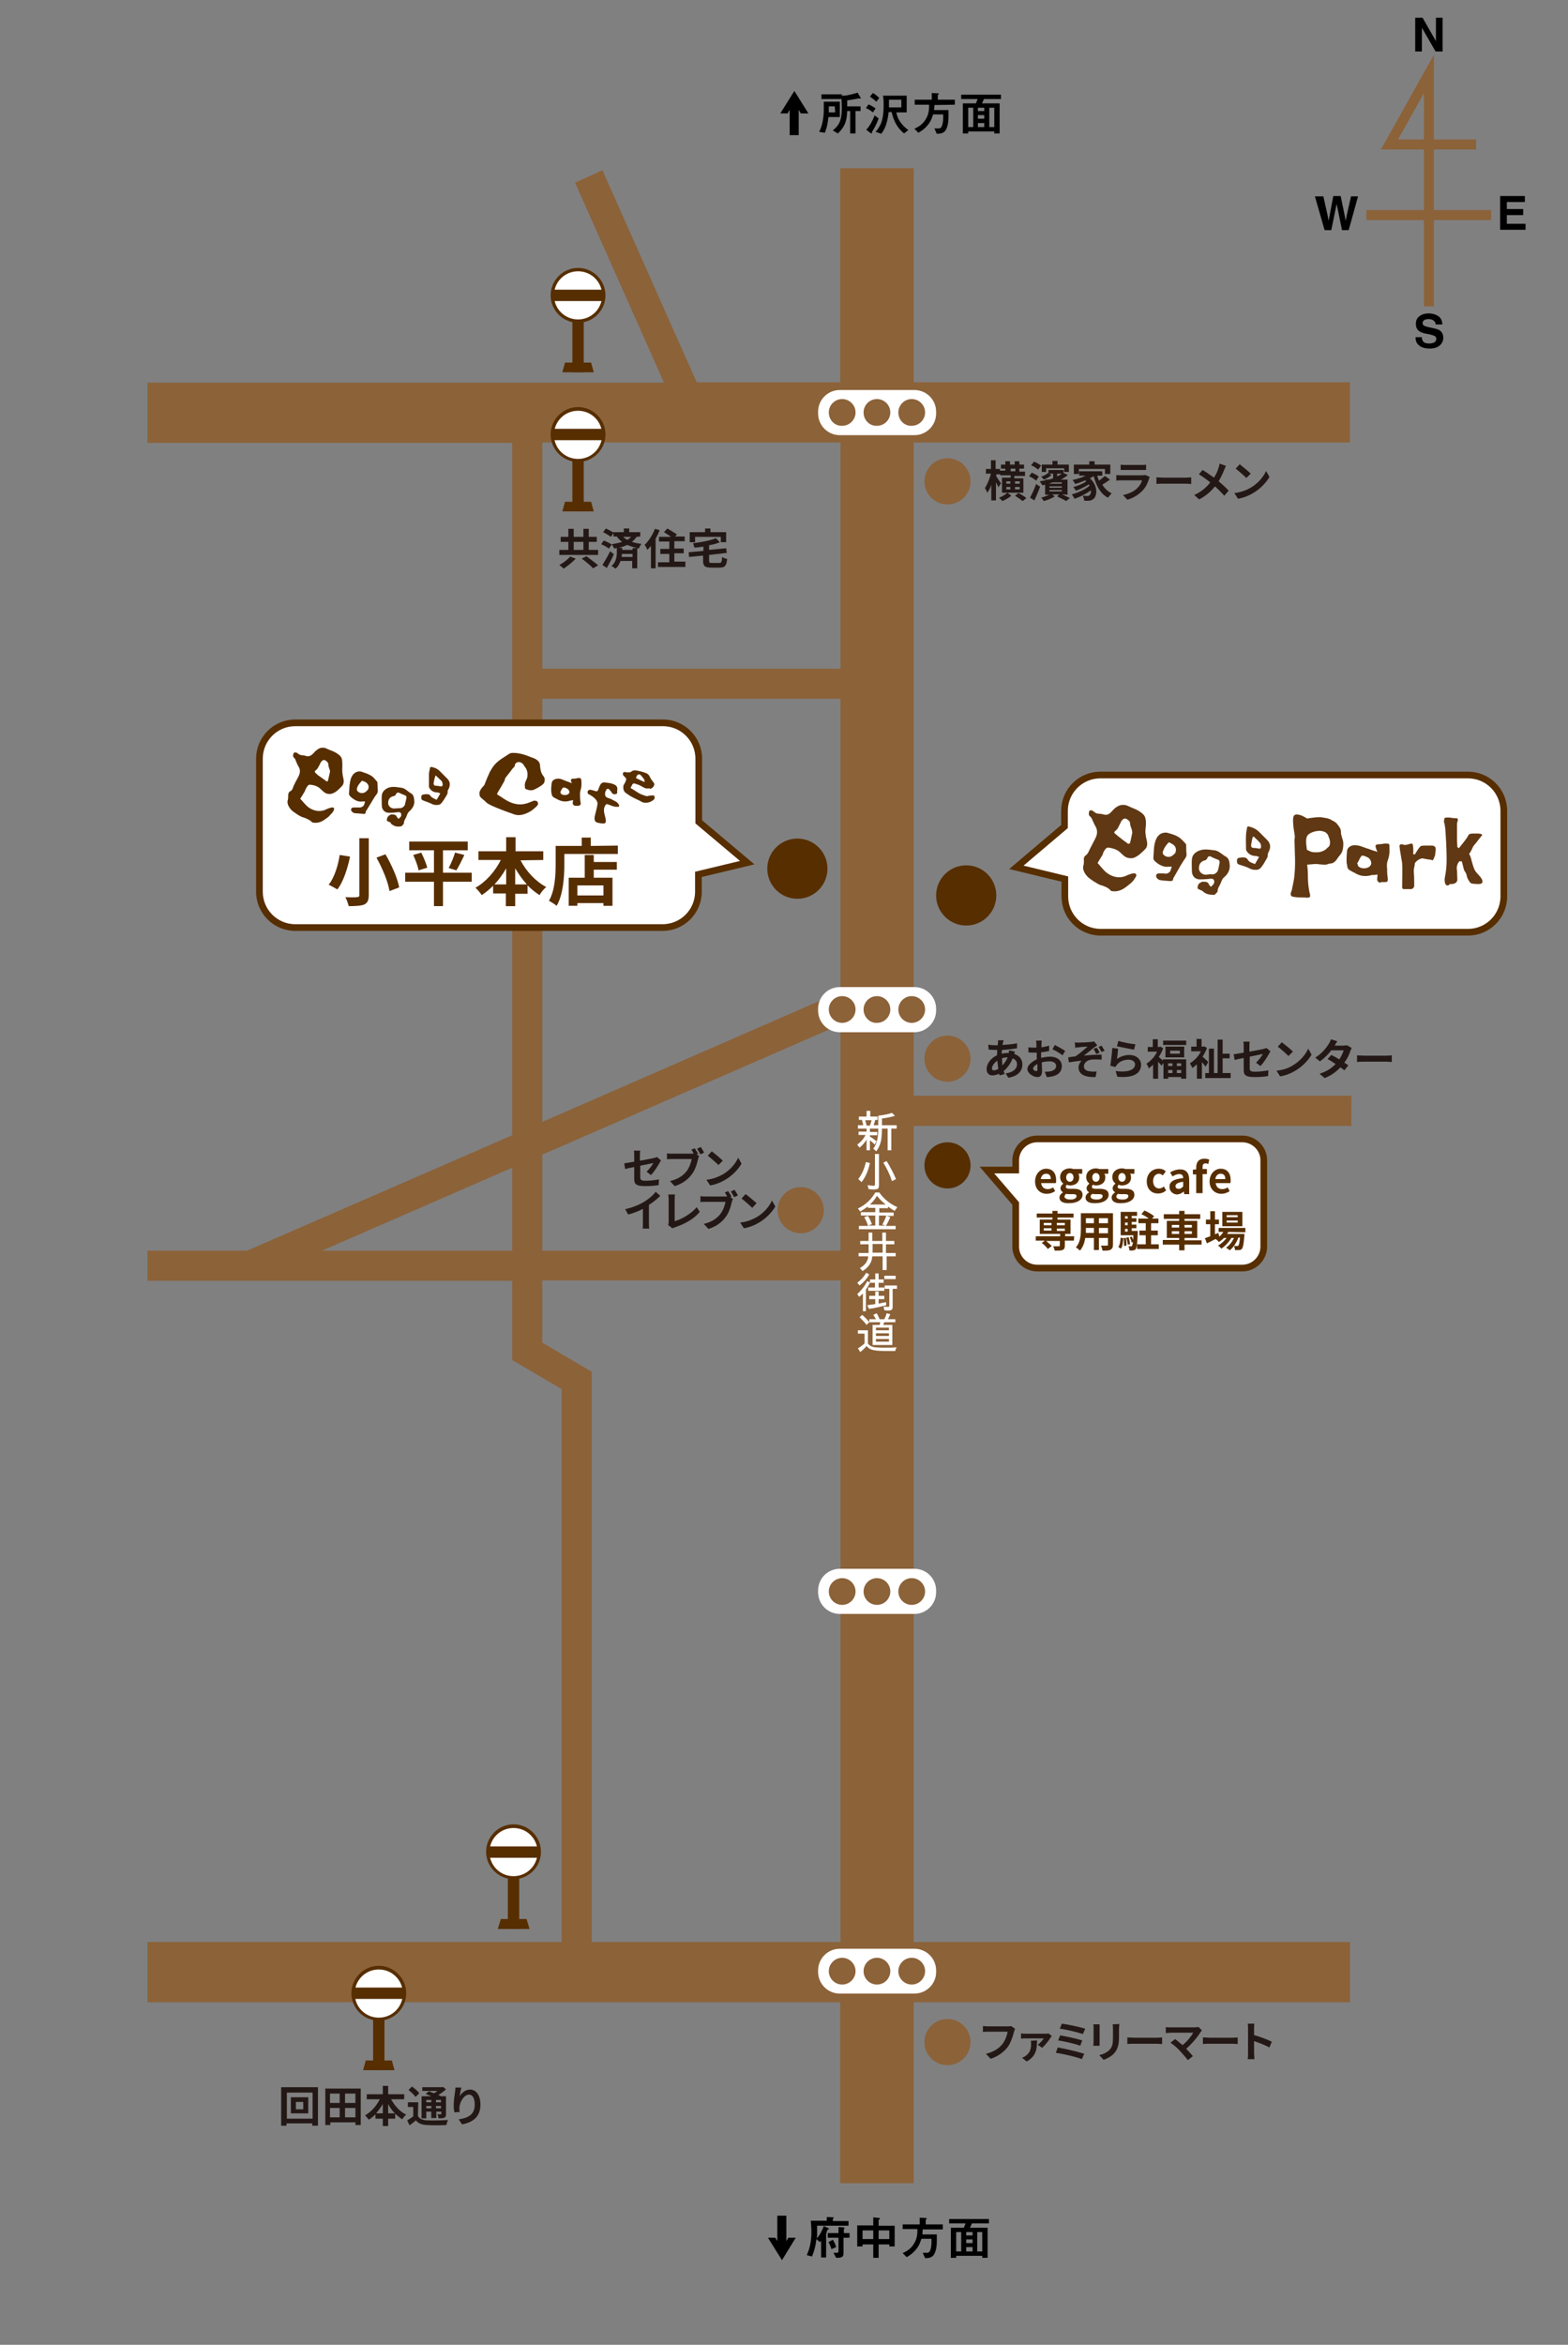 <?xml version="1.0" encoding="utf-8"?>
<!-- Generator: Adobe Illustrator 25.4.8, SVG Export Plug-In . SVG Version: 6.00 Build 0)  -->
<svg version="1.1" id="レイヤー_1" xmlns="http://www.w3.org/2000/svg" xmlns:xlink="http://www.w3.org/1999/xlink" x="0px"
	 y="0px" viewBox="0 0 469 701" style="enable-background:new 0 0 469 701;" xml:space="preserve">
<rect x="0" y="0" width="469" height="701" fill="#808080" stroke="none"/>
<style type="text/css">
	.st0{fill:#8C6239;}
	.st1{fill:#FFFFFF;}
	.st2{fill:#572E00;}
	.st3{fill:#231815;}
	.st4{fill:none;stroke:#572E00;stroke-width:2;}
	.st5{fill:none;stroke:#8C6239;stroke-width:3;stroke-linecap:square;}
	.st6{fill:#603813;}
</style>
<path class="st0" d="M168,580.6H44.1v18h207.2v54.1h22v-54.1h130.5v-18H273.3v-244h130.9v-9H273.3V132.3h130.5v-18H273.3v-64h-22v64
	h-42.9l-28.2-63.4l-8.2,3.7l26.6,59.8H44.1v18h109.1V200v9v130.4l-79.3,34.5H44.1v9h109.1v23.7l14.8,8.7V580.6z M251.4,373.9h-89.2
	v-28.7l89.2-38.9V373.9z M162.2,132.3h89.2v67.6h-89.2V132.3z M162.2,208.9h89.2v87.6l-89.2,38.9V208.9z M96.3,373.9l56.9-24.8v24.8
	H96.3z M251.4,580.6H177V410.1l-14.8-8.7v-18.6h89.2V580.6z"/>
<g>
	<path class="st1" d="M273.5,130.1h-22.3c-3.6,0-6.5-2.9-6.5-6.5v-0.5c0-3.6,2.9-6.5,6.5-6.5h22.3c3.6,0,6.5,2.9,6.5,6.5v0.5
		C280,127.2,277.1,130.1,273.5,130.1z"/>
	<path class="st0" d="M247.9,123.3c0-2.2,1.8-4,4-4s4,1.8,4,4s-1.8,4-4,4C249.7,127.4,247.9,125.6,247.9,123.3z"/>
	<path class="st0" d="M258.3,123.3c0-2.2,1.8-4,4-4s4,1.8,4,4s-1.8,4-4,4C260.1,127.4,258.3,125.6,258.3,123.3z"/>
	<path class="st0" d="M268.7,123.3c0-2.2,1.8-4,4-4s4,1.8,4,4s-1.8,4-4,4C270.5,127.4,268.7,125.6,268.7,123.3z"/>
</g>
<g>
	<path class="st1" d="M273.5,596h-22.3c-3.6,0-6.5-2.9-6.5-6.5v-0.4c0-3.6,2.9-6.5,6.5-6.5h22.3c3.6,0,6.5,2.9,6.5,6.5v0.5
		C280,593.1,277.1,596,273.5,596z"/>
	<path class="st0" d="M247.9,589.3c0-2.2,1.8-4,4-4s4,1.8,4,4s-1.8,4-4,4S247.9,591.5,247.9,589.3z"/>
	<path class="st0" d="M258.3,589.3c0-2.2,1.8-4,4-4s4,1.8,4,4s-1.8,4-4,4C260.1,593.3,258.3,591.5,258.3,589.3z"/>
	<path class="st0" d="M268.7,589.3c0-2.2,1.8-4,4-4s4,1.8,4,4s-1.8,4-4,4S268.7,591.5,268.7,589.3z"/>
</g>
<g>
	<path class="st1" d="M273.5,482.5h-22.3c-3.6,0-6.5-2.9-6.5-6.5v-0.5c0-3.6,2.9-6.5,6.5-6.5h22.3c3.6,0,6.5,2.9,6.5,6.5v0.5
		C280,479.6,277.1,482.5,273.5,482.5z"/>
	<path class="st0" d="M247.9,475.8c0-2.2,1.8-4,4-4s4,1.8,4,4s-1.8,4-4,4S247.9,478,247.9,475.8z"/>
	<path class="st0" d="M258.3,475.8c0-2.2,1.8-4,4-4s4,1.8,4,4s-1.8,4-4,4C260.1,479.8,258.3,478,258.3,475.8z"/>
	<path class="st0" d="M268.7,475.8c0-2.2,1.8-4,4-4s4,1.8,4,4s-1.8,4-4,4S268.7,478,268.7,475.8z"/>
</g>
<g>
	<path class="st1" d="M273.5,308.6h-22.3c-3.6,0-6.5-2.9-6.5-6.5v-0.5c0-3.6,2.9-6.5,6.5-6.5h22.3c3.6,0,6.5,2.9,6.5,6.5v0.5
		C280,305.6,277.1,308.6,273.5,308.6z"/>
	<path class="st0" d="M247.9,301.8c0-2.2,1.8-4,4-4s4,1.8,4,4s-1.8,4-4,4S247.9,304,247.9,301.8z"/>
	<path class="st0" d="M258.3,301.8c0-2.2,1.8-4,4-4s4,1.8,4,4s-1.8,4-4,4C260.1,305.9,258.3,304,258.3,301.8z"/>
	<path class="st0" d="M268.7,301.8c0-2.2,1.8-4,4-4s4,1.8,4,4s-1.8,4-4,4S268.7,304,268.7,301.8z"/>
</g>
<circle class="st0" cx="283.4" cy="610.5" r="6.9"/>
<circle class="st0" cx="283.4" cy="316.5" r="6.9"/>
<circle class="st2" cx="283.4" cy="348.4" r="6.9"/>
<circle class="st0" cx="239.5" cy="361.8" r="6.9"/>
<circle class="st0" cx="283.4" cy="143.9" r="6.9"/>
<g>
	<g>
		<circle class="st1" cx="172.9" cy="129.9" r="7.7"/>
		<path class="st2" d="M172.9,138.1c-4.5,0-8.2-3.7-8.2-8.2s3.7-8.2,8.2-8.2s8.2,3.7,8.2,8.2C181.1,134.4,177.4,138.1,172.9,138.1z
			 M172.9,122.8c-4,0-7.2,3.2-7.2,7.2s3.2,7.2,7.2,7.2s7.2-3.2,7.2-7.2C180.1,126,176.9,122.8,172.9,122.8z"/>
	</g>
	<rect x="171.2" y="137.6" class="st2" width="3.4" height="15.3"/>
	<rect x="165.3" y="128.2" class="st2" width="15.3" height="3.4"/>
	<polygon class="st2" points="177.6,152.9 168.2,152.9 169,150 176.8,150 	"/>
</g>
<g>
	<g>
		<circle class="st1" cx="172.9" cy="88.3" r="7.7"/>
		<path class="st2" d="M172.9,96.5c-4.5,0-8.2-3.7-8.2-8.2s3.7-8.2,8.2-8.2s8.2,3.7,8.2,8.2C181.1,92.8,177.4,96.5,172.9,96.5z
			 M172.9,81.1c-4,0-7.2,3.2-7.2,7.2s3.2,7.2,7.2,7.2s7.2-3.2,7.2-7.2S176.9,81.1,172.9,81.1z"/>
	</g>
	<rect x="171.2" y="96" class="st2" width="3.4" height="15.3"/>
	<rect x="165.3" y="86.6" class="st2" width="15.3" height="3.4"/>
	<polygon class="st2" points="177.6,111.3 168.2,111.3 169,108.4 176.8,108.4 	"/>
</g>
<g>
	<g>
		<circle class="st1" cx="153.6" cy="553.7" r="7.7"/>
		<path class="st2" d="M153.6,561.8c-4.5,0-8.2-3.7-8.2-8.2s3.7-8.2,8.2-8.2s8.2,3.7,8.2,8.2C161.8,558.2,158.1,561.8,153.6,561.8z
			 M153.6,546.5c-4,0-7.2,3.2-7.2,7.2s3.2,7.2,7.2,7.2s7.2-3.2,7.2-7.2S157.6,546.5,153.6,546.5z"/>
	</g>
	<rect x="151.9" y="561.4" class="st2" width="3.4" height="15.3"/>
	<rect x="146" y="552" class="st2" width="15.3" height="3.4"/>
	<polygon class="st2" points="158.4,576.7 148.9,576.7 149.8,573.7 157.5,573.7 	"/>
</g>
<g>
	<g>
		<circle class="st1" cx="113.3" cy="596" r="7.7"/>
		<path class="st2" d="M113.3,604.1c-4.5,0-8.2-3.7-8.2-8.2s3.7-8.2,8.2-8.2s8.2,3.7,8.2,8.2S117.8,604.1,113.3,604.1z M113.3,588.8
			c-4,0-7.2,3.2-7.2,7.2s3.2,7.2,7.2,7.2s7.2-3.2,7.2-7.2S117.3,588.8,113.3,588.8z"/>
	</g>
	<rect x="111.6" y="603.6" class="st2" width="3.4" height="15.3"/>
	<rect x="105.7" y="594.2" class="st2" width="15.3" height="3.4"/>
	<polygon class="st2" points="118,618.9 108.6,618.9 109.4,616 117.2,616 	"/>
</g>
<circle class="st2" cx="238.5" cy="259.7" r="9"/>
<circle class="st2" cx="289" cy="267.7" r="9"/>
<g>
	<path class="st3" d="M306.4,147.3h-6.7v-4.5h2.6v-0.7h-3.1v-0.3H298v0.6c0.3,0.5,1.2,1.8,1.4,2.1l-0.8,1.2
		c-0.1-0.4-0.4-0.9-0.7-1.5v5.4h-1.4v-4.7c-0.3,1-0.7,1.8-1.2,2.4c-0.1-0.4-0.5-1-0.7-1.4c0.7-1,1.4-2.8,1.8-4.3h-1.5v-1.4h1.5v-2.6
		h1.4v2.6h1.3v0.5h1.6v-0.6h-1.3v-1.2h1.3v-1h1.4v1h1.4v-1h1.4v1h1.4v1.2h-1.4v0.9h1.7v1.3h-3.2v0.7h2.7v4.3H306.4z M302.5,148.2
		c-0.7,0.6-1.9,1.3-2.7,1.6c-0.2-0.3-0.7-0.7-1-1c0.9-0.3,2-1,2.5-1.5L302.5,148.2z M301,144.6h1.2v-0.7H301V144.6z M302.2,146.3
		v-0.7H301v0.7H302.2z M302.3,140.9h1.4v-0.8h-1.4V140.9z M304.6,147.4c0.8,0.4,1.8,1,2.4,1.5l-1.1,0.9c-0.5-0.4-1.5-1.1-2.3-1.6
		L304.6,147.4z M305,143.9h-1.4v0.7h1.4V143.9z M305,145.6h-1.4v0.7h1.4V145.6z"/>
	<path class="st3" d="M309.9,143.7c-0.4-0.4-1.3-1-2.1-1.3l0.8-1.1c0.7,0.3,1.7,0.8,2.1,1.2L309.9,143.7z M308.1,148.8
		c0.5-1,1.3-2.6,1.8-4.1l1.2,0.8c-0.5,1.4-1.1,2.8-1.7,4.1L308.1,148.8z M310.5,140.4c-0.4-0.4-1.3-1-2.1-1.3l0.9-1.1
		c0.7,0.3,1.6,0.8,2.1,1.2L310.5,140.4z M317.7,147.8c0.8,0.4,1.7,0.8,2.3,1.1l-1.1,0.9c-0.6-0.4-1.7-0.9-2.7-1.4l0.6-0.6h-2.1
		l0.8,0.6c-0.9,0.6-2.2,1.1-3.3,1.4c-0.2-0.3-0.5-0.8-0.8-1c0.8-0.2,1.8-0.6,2.5-0.9h-1.3v-3c-0.3,0.1-0.6,0.1-0.8,0.2
		c-0.2-0.3-0.6-0.9-0.8-1.2c0.6-0.1,1.1-0.2,1.7-0.3v-0.2h0.9c0.5-0.1,0.9-0.2,1.4-0.4v-1.4h-1.2l0.7,0.4c-0.6,0.6-1.5,1.1-2.3,1.4
		c-0.2-0.3-0.5-0.7-0.8-0.9c0.8-0.2,1.6-0.7,2.1-1.1h0.1v-0.9h4.5v0.9l0,0l1.3,0.6c-0.6,0.5-1.3,1-2.1,1.4h2v4.5L317.7,147.8
		L317.7,147.8z M312.9,141.1h-1.3v-2.2h3.2v-1.1h1.5v1.1h3.4v2.2h-1.4V140h-5.4L312.9,141.1L312.9,141.1z M315,144.2
		c-0.4,0.1-0.7,0.2-1.1,0.3v0.1h3.7v-0.4L315,144.2L315,144.2z M317.6,145.8v-0.4h-3.7v0.4H317.6z M313.9,146.5v0.4h3.7v-0.4H313.9z
		 M316.2,142.4c0.5-0.2,1-0.5,1.4-0.8h-1.4V142.4z"/>
	<path class="st3" d="M332,143.4c-0.7,0.5-1.6,1.1-2.3,1.5c0.7,1.1,1.6,2,2.8,2.6c-0.3,0.3-0.8,0.9-1.1,1.3
		c-2.3-1.2-3.5-3.6-4.3-6.5l0,0c-0.3,0.3-0.7,0.5-1.1,0.7c2.4,2.1,2.3,5.3,1,6.2c-0.5,0.4-0.9,0.5-1.6,0.5c-0.3,0-0.7,0-1.1,0
		c0-0.4-0.2-1-0.4-1.5c0.5,0,0.9,0.1,1.2,0.1c0.3,0,0.6,0,0.8-0.3c0.3-0.2,0.5-0.8,0.4-1.4c-1.4,1-3.3,2-4.9,2.5
		c-0.2-0.4-0.5-0.9-0.8-1.3c1.8-0.5,4.1-1.5,5.3-2.6c-0.1-0.2-0.2-0.3-0.2-0.4c-1.1,0.7-2.7,1.5-3.9,1.9c-0.2-0.3-0.5-0.9-0.8-1.1
		c1.3-0.3,3-1,3.9-1.7c-0.1-0.1-0.2-0.2-0.3-0.3c-1,0.4-2,0.8-3,1.1c-0.2-0.3-0.5-0.9-0.8-1.2c1.4-0.3,2.8-0.7,3.9-1.3h-1.9v-1.3
		h6.9v1.3h-1.5c0.1,0.5,0.3,1,0.5,1.5c0.6-0.4,1.3-1,1.8-1.4L332,143.4z M322.7,141.7h-1.5v-2.8h4.6v-1h1.6v1h4.7v2.8h-1.6v-1.5
		h-7.8L322.7,141.7L322.7,141.7z"/>
	<path class="st3" d="M343.9,142.6c-0.1,0.2-0.2,0.4-0.2,0.5c-0.4,1.2-0.9,2.5-1.9,3.5c-1.3,1.4-2.9,2.3-4.6,2.8l-1.3-1.4
		c1.9-0.4,3.5-1.2,4.4-2.2c0.7-0.7,1.1-1.5,1.3-2.2h-6.2c-0.3,0-0.9,0-1.5,0.1V142c0.5,0.1,1.1,0.1,1.5,0.1h6.3
		c0.4,0,0.8-0.1,0.9-0.1L343.9,142.6z M335.2,138.9c0.4,0.1,0.9,0.1,1.3,0.1h4.9c0.4,0,1,0,1.4-0.1v1.6c-0.3,0-0.9,0-1.4,0h-4.9
		c-0.4,0-1,0-1.3,0V138.9z"/>
	<path class="st3" d="M345.9,142.7c0.5,0,1.4,0.1,2.1,0.1h6.8c0.6,0,1.2-0.1,1.5-0.1v2c-0.3,0-1-0.1-1.5-0.1H348
		c-0.7,0-1.6,0-2.1,0.1V142.7z"/>
	<path class="st3" d="M366.7,139.3c-0.2,0.3-0.4,0.8-0.5,1.1c-0.4,1-1,2.3-1.7,3.5c1.1,0.9,2.2,1.9,3,2.8l-1.3,1.5
		c-0.9-1-1.8-1.9-2.8-2.8c-1.1,1.4-2.6,2.8-4.7,3.9l-1.5-1.3c2.1-1,3.6-2.2,4.8-3.8c-0.9-0.7-2.1-1.6-3.4-2.4l1.1-1.3
		c1,0.6,2.3,1.5,3.4,2.3c0.7-1,1.1-2,1.4-3c0.1-0.3,0.2-0.8,0.3-1.2L366.7,139.3z"/>
	<path class="st3" d="M374.1,145.8c2.2-1.3,3.8-3.2,4.6-5l1,1.8c-1,1.7-2.7,3.5-4.7,4.7c-1.3,0.8-2.9,1.5-4.7,1.8l-1.1-1.7
		C371.2,147.2,372.9,146.5,374.1,145.8z M374.1,141.6l-1.3,1.3c-0.7-0.7-2.3-2.1-3.2-2.8l1.2-1.3
		C371.7,139.5,373.4,140.9,374.1,141.6z"/>
</g>
<g>
	<path class="st3" d="M303.6,314.4c-0.1,0.1-0.2,0.4-0.2,0.7c1.5,0.5,2.4,1.6,2.4,3.1c0,1.8-1.1,3.5-4.2,4l-0.8-1.3
		c2.4-0.3,3.4-1.5,3.4-2.7c0-0.8-0.4-1.4-1.3-1.8c-0.7,1.7-1.7,3-2.7,3.8c0.1,0.3,0.2,0.6,0.3,0.9l-1.5,0.4
		c-0.1-0.2-0.1-0.3-0.2-0.5c-0.6,0.3-1.3,0.5-2,0.5c-0.9,0-1.7-0.6-1.7-1.9c0-1.6,1.3-3.3,3.1-4.1c0-0.5,0.1-1.1,0.1-1.6h-0.4
		c-0.7,0-1.6-0.1-2.2-0.1l-0.1-1.5c0.4,0.1,1.6,0.2,2.3,0.2h0.5l0.1-0.7c0-0.2,0.1-0.5,0-0.8h1.7c-0.1,0.3-0.1,0.5-0.2,0.7
		s-0.1,0.4-0.1,0.7c1.5-0.1,2.9-0.2,4.3-0.5v1.5c-1.2,0.2-2.9,0.4-4.5,0.5c0,0.4-0.1,0.8-0.1,1.1c0.6-0.1,1.3-0.2,1.9-0.2h0.2
		c0.1-0.3,0.1-0.6,0.1-0.8L303.6,314.4z M298.6,319.6c-0.1-0.8-0.2-1.7-0.3-2.5c-0.9,0.6-1.6,1.6-1.6,2.3c0,0.4,0.2,0.6,0.6,0.6
		S298.1,319.8,298.6,319.6z M299.7,316.4c0,0.8,0.1,1.5,0.1,2.1c0.6-0.6,1.2-1.4,1.6-2.4C300.8,316.1,300.2,316.2,299.7,316.4
		L299.7,316.4z"/>
	<path class="st3" d="M311.7,316.2c0.9-0.2,1.7-0.3,2.4-0.3c1.9,0,3.5,1,3.5,2.8c0,1.5-0.8,2.6-2.8,3.1c-0.6,0.1-1.2,0.2-1.7,0.2
		l-0.6-1.6c0.6,0,1.1,0,1.6-0.1c1-0.2,1.8-0.7,1.8-1.6s-0.8-1.4-1.9-1.4c-0.8,0-1.6,0.1-2.4,0.3c0,1,0.1,2,0.1,2.4
		c0,1.6-0.6,2-1.4,2c-1.2,0-3-1.1-3-2.4c0-1.1,1.3-2.2,2.8-2.9c0-0.3,0-0.6,0-0.9v-1.1c-0.2,0-0.5,0-0.7,0c-0.6,0-1.2,0-1.8-0.1
		v-1.5c0.7,0.1,1.3,0.1,1.7,0.1c0.2,0,0.5,0,0.7,0c0-0.4,0-0.8,0-1c0-0.3-0.1-0.9-0.1-1.1h1.7c0,0.2-0.1,0.8-0.1,1.1
		c0,0.3,0,0.6,0,0.9c0.8-0.1,1.7-0.3,2.3-0.5v1.6c-0.7,0.2-1.6,0.3-2.4,0.4c0,0.4,0,0.8,0,1.1v0.5H311.7z M310.3,319.7
		c0-0.3,0-0.9,0-1.6c-0.8,0.4-1.3,0.9-1.3,1.4c0,0.4,0.6,0.7,0.9,0.7C310.2,320.3,310.3,320.1,310.3,319.7z M315.5,312.4
		c1,0.5,2.4,1.3,3.1,1.8l-0.8,1.3c-0.6-0.5-2.2-1.5-3-1.8L315.5,312.4z"/>
	<path class="st3" d="M322.6,311.7c0.5,0,2.9-0.1,3.7-0.2c0.4,0,0.7-0.1,0.9-0.2l1,1.2c-0.3,0.2-0.7,0.5-1,0.7
		c-0.9,0.7-2.2,1.8-3,2.4c1.7-0.2,3.8-0.3,5.3-0.3v1.5c-1.2-0.1-2.5-0.1-3.2,0c-1.2,0.2-2.1,1-2.1,2s0.8,1.4,1.9,1.5
		c0.7,0.1,1.5,0.1,1.9,0l-0.3,1.7c-3.2,0.1-5.1-0.8-5.1-2.9c0-0.8,0.5-1.6,0.9-2c-1.1,0.1-2.6,0.3-3.8,0.5l-0.2-1.5
		c0.7-0.1,1.6-0.2,2.2-0.3c1.1-0.7,2.8-2.2,3.6-2.9c-0.5,0-2.1,0.1-2.6,0.2c-0.3,0-0.7,0.1-1.1,0.1l-0.1-1.6
		C321.7,311.7,322.1,311.7,322.6,311.7z M328.9,314.7l-1,0.4c-0.3-0.6-0.5-1-0.8-1.5l0.9-0.4C328.4,313.7,328.7,314.2,328.9,314.7z
		 M330.4,314.1l-0.9,0.4c-0.3-0.5-0.6-1-0.9-1.5l0.9-0.4C329.8,313.1,330.1,313.7,330.4,314.1z"/>
	<path class="st3" d="M334.1,316.6c1.1-0.8,2.4-1.2,3.7-1.2c2.2,0,3.5,1.4,3.5,2.9c0,2.3-1.8,4.1-7.1,3.6l-0.5-1.7
		c3.8,0.5,5.8-0.4,5.8-2c0-0.8-0.8-1.4-1.9-1.4c-1.4,0-2.7,0.5-3.5,1.5c-0.2,0.3-0.4,0.5-0.5,0.7l-1.5-0.4c0.2-1.2,0.5-3.7,0.6-5.3
		l1.7,0.2C334.4,314.4,334.2,315.9,334.1,316.6z M334.5,311.2c1.2,0.4,3.9,0.9,5.1,1l-0.4,1.6c-1.3-0.2-4.1-0.8-5.1-1L334.5,311.2z"
		/>
	<path class="st3" d="M348,316.7h6.8v5.8h-1.5V322h-3.9v0.5H348v-4.7l-0.6,0.8c-0.2-0.3-0.6-0.8-1-1.2v5.1h-1.5v-4.2
		c-0.4,0.4-0.9,0.8-1.3,1.1c-0.1-0.4-0.5-1.2-0.7-1.4c1.3-0.8,2.5-2.1,3.2-3.6h-2.8V313h1.5v-2.3h1.5v2.3h0.5l0.3-0.1l0.8,0.5
		c-0.3,0.9-0.8,1.8-1.3,2.6c0.3,0.3,0.9,0.7,1.2,1.1v-0.4H348z M354.8,311.1v1.3h-6.9v-1.3H354.8z M354.2,312.9v3.2h-5.6v-3.2H354.2
		z M349.4,317.9v0.8h1.3v-0.8H349.4z M349.4,320.8h1.3v-0.9h-1.3V320.8z M352.8,314.1H350v0.9h2.9v-0.9H352.8z M353.3,317.9H352v0.8
		h1.3V317.9z M353.3,320.8v-0.9H352v0.9H353.3z"/>
	<path class="st3" d="M360.6,318.9c-0.3-0.4-0.7-0.9-1.1-1.4v5H358v-4.3c-0.5,0.4-0.9,0.8-1.4,1.1c-0.1-0.4-0.5-1.1-0.7-1.4
		c1.3-0.8,2.6-2.1,3.3-3.6h-2.9v-1.4h1.6v-2.3h1.5v2.3h0.5l0.3-0.1l0.8,0.5c-0.3,0.9-0.8,1.8-1.3,2.6c0.6,0.5,1.5,1.4,1.7,1.6
		L360.6,318.9z M368.1,320.8v1.5h-7.6v-1.5h1.1v-7.3h1.5v7.3h1.1v-10h1.5v4.2h2.1v1.4h-2.1v4.4H368.1z"/>
	<path class="st3" d="M375.7,317.7c0.8-0.8,1.7-1.9,2-2.6c-0.4,0.1-2.1,0.4-3.9,0.8v3.4c0,0.8,0.2,1.1,1.6,1.1s2.8-0.2,4-0.4
		l-0.1,1.7c-1.1,0.2-2.6,0.3-4,0.3c-2.9,0-3.3-0.7-3.3-2.2v-3.5c-1.1,0.2-2.1,0.4-2.7,0.6l-0.3-1.7c0.6-0.1,1.7-0.3,3-0.5v-1.8
		c0-0.4,0-1.1-0.1-1.5h1.9c-0.1,0.4-0.1,1-0.1,1.5v1.5c1.9-0.3,3.6-0.7,4.2-0.8c0.4-0.1,0.7-0.2,0.9-0.3l1.2,1
		c-0.1,0.2-0.3,0.5-0.4,0.7c-0.6,1.1-1.7,2.8-2.6,3.7L375.7,317.7z"/>
	<path class="st3" d="M386.7,318.5c2.2-1.3,3.8-3.2,4.6-5l1,1.8c-1,1.7-2.7,3.5-4.7,4.7c-1.3,0.8-2.9,1.5-4.7,1.8l-1.1-1.7
		C383.8,319.9,385.5,319.3,386.7,318.5z M386.7,314.4l-1.3,1.3c-0.7-0.7-2.3-2.1-3.2-2.8l1.2-1.3C384.3,312.3,386,313.6,386.7,314.4
		z"/>
	<path class="st3" d="M404.3,313.3c-0.1,0.2-0.3,0.6-0.4,0.9c-0.3,1-0.9,2.3-1.8,3.5c0.5,0.3,0.9,0.6,1.2,0.8l-1.2,1.5
		c-0.3-0.3-0.7-0.6-1.2-0.9c-1.1,1.2-2.6,2.4-4.7,3.2l-1.5-1.3c2.3-0.7,3.7-1.8,4.8-2.9c-0.9-0.6-1.7-1.1-2.4-1.5l1.1-1.2
		c0.7,0.3,1.5,0.8,2.4,1.3c0.6-0.9,1.1-2,1.3-2.7h-3.7c-0.9,1.2-2.1,2.4-3.4,3.3l-1.4-1.1c2.2-1.4,3.4-3.1,4.1-4.2
		c0.2-0.3,0.5-0.9,0.6-1.3l1.9,0.6c-0.3,0.4-0.6,1-0.8,1.3l0,0h2.6c0.4,0,0.8-0.1,1.1-0.1L404.3,313.3z"/>
	<path class="st3" d="M405.9,315.5c0.5,0,1.4,0.1,2.1,0.1h6.8c0.6,0,1.2-0.1,1.5-0.1v2c-0.3,0-1-0.1-1.5-0.1H408
		c-0.7,0-1.6,0-2.1,0.1V315.5z"/>
</g>
<g>
	<path class="st3" d="M303.6,606.5c-0.1,0.3-0.2,0.6-0.3,0.9c-0.3,1.2-0.9,3.2-1.9,4.6c-1.2,1.5-2.9,2.8-5.1,3.5l-1.4-1.5
		c2.5-0.6,4-1.7,5-3c0.8-1.1,1.3-2.5,1.5-3.6h-5.9c-0.6,0-1.2,0-1.5,0.1v-1.8c0.4,0,1.1,0.1,1.5,0.1h5.9c0.3,0,0.7,0,1-0.1
		L303.6,606.5z"/>
	<path class="st3" d="M314.6,608.7c-0.1,0.1-0.3,0.4-0.4,0.5c-0.4,0.7-1.6,2.3-2.5,3l-1.3-0.9c0.7-0.5,1.5-1.4,1.8-1.9h-5.5
		c-0.4,0-0.9,0-1.3,0.1v-1.6c0.4,0.1,0.9,0.1,1.3,0.1h5.9c0.3,0,0.8,0,1-0.1L314.6,608.7z M310.2,610c-0.1,2.4-0.1,4.6-3.1,6.3
		l-1.4-1.1c0.3-0.1,0.7-0.3,1-0.5c1.4-1,1.7-2.1,1.7-3.7c0-0.3,0-0.6-0.1-0.9L310.2,610L310.2,610z"/>
	<path class="st3" d="M324.3,614l-0.7,1.6c-1.7-0.7-5.8-1.6-7.8-1.9l0.6-1.6C318.6,612.5,322.5,613.4,324.3,614z M323.7,610
		l-0.6,1.6c-1.5-0.6-4.7-1.3-6.6-1.6l0.6-1.5C318.9,608.8,322.1,609.5,323.7,610z M324.6,606.5l-0.7,1.6c-1.5-0.5-5.1-1.4-6.9-1.6
		l0.6-1.5C319.3,605.2,323,606,324.6,606.5z"/>
	<path class="st3" d="M328.9,605.2c0,0.3,0,0.6,0,1v4.3c0,0.3,0,0.8,0,1.1H327c0-0.2,0.1-0.7,0.1-1.1v-4.3c0-0.2,0-0.7-0.1-1H328.9z
		 M334.8,605.1c0,0.4-0.1,0.8-0.1,1.3v2.5c0,2.7-0.5,3.9-1.5,5c-0.8,0.9-2.2,1.6-3.1,1.9l-1.3-1.4c1.3-0.3,2.3-0.8,3.1-1.6
		c0.9-1,1-1.9,1-3.9v-2.4c0-0.5,0-0.9-0.1-1.3L334.8,605.1L334.8,605.1z"/>
	<path class="st3" d="M337.2,609.1c0.5,0,1.4,0.1,2.1,0.1h6.8c0.6,0,1.2-0.1,1.5-0.1v2c-0.3,0-1-0.1-1.5-0.1h-6.8
		c-0.7,0-1.6,0-2.1,0.1V609.1z"/>
	<path class="st3" d="M359.5,607c-0.2,0.2-0.3,0.4-0.4,0.5c-0.9,1.5-2.6,3.5-4.3,5c0.7,0.7,1.5,1.6,2,2.2l-1.5,1.2
		c-0.5-0.7-1.6-1.9-2.4-2.8c-0.7-0.8-2-1.9-2.8-2.4l1.4-1.1c0.5,0.4,1.4,1.1,2.2,1.8c1.4-1.1,2.6-2.6,3.2-3.7h-6.7
		c-0.5,0-1.2,0.1-1.5,0.1V606c0.3,0.1,1,0.1,1.5,0.1h7.1c0.5,0,0.9-0.1,1.2-0.1L359.5,607z"/>
	<path class="st3" d="M359.8,609.1c0.5,0,1.4,0.1,2.1,0.1h6.8c0.6,0,1.2-0.1,1.5-0.1v2c-0.3,0-1-0.1-1.5-0.1h-6.8
		c-0.7,0-1.6,0-2.1,0.1V609.1z"/>
	<path class="st3" d="M379.7,612.1c-1.3-0.7-3.2-1.4-4.6-1.9v3.6c0,0.4,0.1,1.3,0.1,1.8h-2c0.1-0.5,0.1-1.3,0.1-1.8v-7.3
		c0-0.5,0-1.1-0.1-1.5h2c-0.1,0.4-0.1,1-0.1,1.5v1.9c1.7,0.5,4.2,1.4,5.3,2L379.7,612.1z"/>
</g>
<g>
	<path class="st3" d="M95.1,624v11.5h-1.7v-0.7h-7.7v0.7h-1.6V624H95.1z M93.5,633.4v-7.8h-7.7v7.8H93.5z M92.2,627v4.8H87V627H92.2
		z M90.7,628.4h-2.2v2.2h2.2V628.4z"/>
	<path class="st3" d="M107.9,624.4v10.9h-1.6v-0.8h-7.5v0.8h-1.5v-10.9H107.9z M98.7,625.9v2.8h2.9v-2.8H98.7z M98.7,633h2.9v-2.8
		h-2.9V633z M106.3,625.9h-3.1v2.8h3.1V625.9z M106.3,633v-2.8h-3.1v2.8H106.3z"/>
	<path class="st3" d="M117,627.6c1,1.9,2.6,3.7,4.5,4.6c-0.4,0.3-0.9,0.9-1.2,1.4c-0.7-0.5-1.4-1-2.1-1.7v1.5h-2.1v2.2h-1.6v-2.2
		h-2.2v-1.3c-0.6,0.6-1.3,1.2-2,1.6c-0.3-0.4-0.8-1-1.1-1.3c1.8-1,3.4-2.8,4.4-4.8h-3.9v-1.5h4.8v-2.5h1.6v2.5h4.8v1.5H117z
		 M114.5,631.8V629c-0.6,1-1.3,2-2,2.8H114.5z M118.1,631.8c-0.8-0.8-1.5-1.8-2-2.8v2.8H118.1z"/>
	<path class="st3" d="M125,632.6c0.5,0.9,1.4,1.2,2.7,1.3c1.5,0.1,4.5,0,6.3-0.1c-0.2,0.4-0.4,1.1-0.5,1.5c-1.6,0.1-4.3,0.1-5.8,0
		s-2.5-0.4-3.3-1.4c-0.6,0.5-1.2,1-1.9,1.5l-0.7-1.5c0.5-0.3,1.2-0.7,1.8-1.2v-2.8H122v-1.4h3.1L125,632.6L125,632.6z M124.3,626.9
		c-0.4-0.6-1.4-1.5-2.1-2.1l1-1c0.8,0.5,1.8,1.4,2.2,2L124.3,626.9z M127.5,633.3h-1.4v-6.6h2.9c-0.6-0.3-1.2-0.5-1.7-0.7l1-0.8
		c0.4,0.2,1,0.4,1.5,0.6c0.4-0.2,0.7-0.4,1-0.7h-4.5V624h5.9l0.3-0.1l0.9,0.7c-0.6,0.6-1.4,1.2-2.3,1.7c0.3,0.1,0.5,0.3,0.8,0.4h1.5
		v5.3c0,0.6-0.1,0.9-0.5,1.1c-0.4,0.2-1,0.2-1.7,0.2c-0.1-0.4-0.2-0.9-0.4-1.2c0.4,0,0.8,0,1,0s0.2-0.1,0.2-0.2v-0.6h-1.5v1.9H129
		v-1.9h-1.5V633.3z M127.5,627.8v0.7h1.5v-0.7H127.5z M129,630.3v-0.7h-1.5v0.7H129z M131.9,627.8h-1.5v0.7h1.5V627.8z M131.9,630.3
		v-0.7h-1.5v0.7H131.9z"/>
	<path class="st3" d="M138,624.1c-0.2,0.6-0.4,1.9-0.5,2.6c0.6-1,1.7-2,3.1-2c1.8,0,3.1,1.7,3.1,4.5c0,3.6-2.2,5.3-5.5,5.9l-1-1.5
		c2.8-0.4,4.8-1.4,4.8-4.4c0-2-0.7-3-1.7-3c-1.5,0-2.8,2.2-2.9,3.9c0,0.3,0,0.8,0.1,1.3l-1.6,0.1c-0.1-0.5-0.2-1.3-0.2-2.1
		c0-1.2,0.2-2.7,0.4-4c0.1-0.5,0.1-1,0.1-1.3H138z"/>
</g>
<g>
	<path class="st3" d="M178.9,164.4v1.5h-11.6v-1.5h2.7V162h-2.3v-1.5h2.3v-2.4h1.6v2.4h2.9v-2.4h1.6v2.4h2.4v1.5h-2.4v2.4H178.9z
		 M172.2,167c-1,1.1-2.4,2.2-3.6,3c-0.3-0.3-0.9-0.8-1.3-1.1c1.2-0.6,2.6-1.7,3.2-2.5L172.2,167z M171.6,164.4h2.9V162h-2.9V164.4z
		 M175.4,166.3c1.1,0.8,2.7,2,3.5,2.7l-1.5,0.9c-0.7-0.8-2.2-2-3.4-2.9L175.4,166.3z"/>
	<path class="st3" d="M182.1,164c-0.5-0.4-1.5-1-2.3-1.3l0.8-1.1c0.8,0.3,1.8,0.8,2.4,1.2L182.1,164z M183.6,165.7
		c-0.6,1.4-1.4,2.8-2.1,4.1l-1.3-0.9c0.6-1,1.6-2.6,2.3-4.1L183.6,165.7z M190.4,160.5c-0.4,0.6-0.9,1.1-1.4,1.5
		c0.9,0.3,1.9,0.5,2.9,0.6c-0.3,0.3-0.7,0.9-0.8,1.4l-0.5-0.1v6h-1.5v-2.2h-3.5c-0.3,0.8-0.7,1.7-1.5,2.3c-0.3-0.2-0.8-0.6-1.2-0.8
		c1.4-1.1,1.6-2.9,1.6-4v-1.4c-0.3,0.1-0.5,0.1-0.8,0.2c-0.1-0.3-0.5-1-0.7-1.3c1.1-0.2,2.2-0.4,3.1-0.7c-0.6-0.4-1.1-0.9-1.6-1.6
		h-1v-1l-0.8,1.1c-0.5-0.4-1.5-1-2.3-1.4l0.8-1.1c0.7,0.3,1.7,0.8,2.2,1.2v-0.1h3.2V158h1.6v1.1h3.3v1.3L190.4,160.5L190.4,160.5z
		 M190.5,163.8c-1-0.2-2-0.5-2.9-0.9c-0.8,0.4-1.7,0.7-2.6,0.9h1.1v0.6h3.1v-0.5L190.5,163.8L190.5,163.8z M189.2,166.5v-0.9H186
		c0,0.3,0,0.6-0.1,0.9H189.2z M186.4,160.5c0.4,0.4,0.8,0.7,1.3,0.9c0.4-0.3,0.8-0.6,1.1-0.9H186.4z"/>
	<path class="st3" d="M197.3,158.5c-0.3,0.8-0.7,1.7-1.2,2.5v8.9h-1.4v-6.7c-0.3,0.4-0.7,0.8-1.1,1.2c-0.1-0.4-0.5-1.2-0.8-1.5
		c1.2-1.1,2.4-3,3.1-4.8L197.3,158.5z M205,168.1v1.4h-8.2v-1.4h3.4v-2.5h-2.7v-1.5h2.7v-2.2h-3.1v-1.4h3.6c-0.6-0.5-1.5-1-2.1-1.4
		l1-1.1c0.9,0.5,2.2,1.3,2.9,1.8l-0.6,0.6h2.9v1.4h-3.1v2.2h2.8v1.4h-2.8v2.5h3.3L205,168.1L205,168.1z"/>
	<path class="st3" d="M215.1,168.3c0.7,0,0.8-0.3,0.9-1.8c0.3,0.3,1,0.5,1.5,0.6c-0.2,2.1-0.7,2.6-2.3,2.6h-2.5
		c-1.9,0-2.4-0.5-2.4-2.1v-1.5l-4.2,0.4l-0.1-1.4l4.4-0.4v-1.3c-0.9,0.1-1.8,0.3-2.7,0.3c-0.1-0.4-0.3-1-0.4-1.3
		c2.5-0.3,5.2-0.8,6.8-1.5l1.2,1.2c-0.9,0.4-2,0.7-3.2,0.9v1.4l5.1-0.5l0.2,1.4l-5.3,0.6v1.7c0,0.6,0.1,0.7,0.9,0.7
		C213,168.3,215.1,168.3,215.1,168.3z M207.8,162.1h-1.5v-3h4.6V158h1.6v1.1h4.7v3h-1.6v-1.6h-7.7v1.6H207.8z"/>
</g>
<g>
	<path class="st3" d="M193.4,350.3c0.8-0.8,1.7-1.9,2-2.6c-0.4,0.1-2.1,0.4-3.9,0.8v3.4c0,0.8,0.2,1.1,1.6,1.1c1.4,0,2.8-0.2,4-0.4
		l-0.1,1.7c-1.1,0.2-2.6,0.3-4,0.3c-2.9,0-3.3-0.7-3.3-2.2v-3.5c-1.1,0.2-2.1,0.4-2.7,0.6l-0.3-1.7c0.6-0.1,1.7-0.3,3-0.5v-1.8
		c0-0.4,0-1.1-0.1-1.5h1.9c-0.1,0.4-0.1,1-0.1,1.5v1.5c1.9-0.3,3.6-0.7,4.2-0.8c0.4-0.1,0.7-0.2,0.9-0.3l1.2,1
		c-0.1,0.2-0.3,0.5-0.4,0.7c-0.6,1.1-1.7,2.8-2.6,3.7L193.4,350.3z"/>
	<path class="st3" d="M208.3,345.1l0.8,0.5c-0.1,0.2-0.2,0.6-0.3,0.9c-0.3,1.3-0.8,3.2-1.9,4.6c-1.1,1.5-2.8,2.8-5.1,3.5l-1.4-1.5
		c2.5-0.6,4-1.7,5-3c0.8-1.1,1.3-2.5,1.5-3.6H201c-0.6,0-1.2,0-1.5,0.1v-1.8c0.4,0.1,1.1,0.1,1.5,0.1h5.9c0.2,0,0.4,0,0.6,0
		c-0.2-0.4-0.5-0.9-0.7-1.2l1-0.4c0.3,0.5,0.8,1.2,1,1.7L208.3,345.1z M209.6,342.9c0.3,0.5,0.8,1.2,1,1.7l-1.1,0.5
		c-0.3-0.5-0.7-1.2-1-1.7L209.6,342.9z"/>
	<path class="st3" d="M216.2,351.1c2.2-1.3,3.8-3.2,4.6-5l1,1.8c-1,1.7-2.7,3.5-4.7,4.7c-1.3,0.8-2.9,1.5-4.7,1.8l-1.1-1.7
		C213.3,352.5,214.9,351.8,216.2,351.1z M216.2,347l-1.3,1.3c-0.7-0.7-2.3-2.1-3.2-2.8l1.2-1.3C213.8,344.9,215.4,346.2,216.2,347z"
		/>
	<path class="st3" d="M194.1,365.6c0,0.6,0,1.4,0.1,1.7h-2c0.1-0.3,0.1-1.1,0.1-1.7v-4.2c-1.3,0.7-2.9,1.3-4.4,1.7l-0.9-1.6
		c2.2-0.5,4.4-1.4,5.8-2.3c1.3-0.8,2.6-1.9,3.3-2.9l1.4,1.2c-1,1-2.1,1.9-3.4,2.7L194.1,365.6L194.1,365.6z"/>
	<path class="st3" d="M199.8,366.2c0.2-0.3,0.2-0.5,0.2-0.8v-6.9c0-0.5-0.1-1.1-0.1-1.4h2c-0.1,0.5-0.1,0.9-0.1,1.4v6.6
		c2.1-0.6,4.9-2.2,6.6-4.2l0.9,1.4c-1.7,2.1-4.4,3.6-7.4,4.6c-0.2,0.1-0.5,0.2-0.8,0.3L199.8,366.2z"/>
	<path class="st3" d="M218.4,357.9l0.8,0.5c-0.1,0.2-0.2,0.6-0.3,0.9c-0.3,1.3-0.8,3.2-1.9,4.6c-1.1,1.5-2.8,2.8-5.1,3.5l-1.4-1.5
		c2.5-0.6,4-1.7,5-3c0.8-1.1,1.3-2.5,1.5-3.6h-6c-0.6,0-1.2,0-1.5,0.1v-1.8c0.4,0.1,1.1,0.1,1.5,0.1h5.9c0.2,0,0.4,0,0.6,0
		c-0.2-0.4-0.5-0.9-0.7-1.2l1-0.4c0.3,0.5,0.8,1.2,1,1.7L218.4,357.9z M219.7,355.7c0.3,0.5,0.8,1.2,1,1.7l-1.1,0.5
		c-0.3-0.5-0.7-1.2-1-1.7L219.7,355.7z"/>
	<path class="st3" d="M226.3,363.9c2.2-1.3,3.8-3.2,4.6-5l1,1.8c-1,1.7-2.7,3.5-4.7,4.7c-1.3,0.8-2.9,1.5-4.7,1.8l-1.1-1.7
		C223.4,365.3,225,364.6,226.3,363.9z M226.3,359.7l-1.3,1.4c-0.7-0.7-2.3-2.1-3.2-2.8l1.2-1.3C223.9,357.6,225.5,359,226.3,359.7z"
		/>
</g>
<g>
	<path class="st1" d="M260.2,337.5v0.9h2.2v1h-2.2v0.4c0.7,0.4,1.4,0.9,2,1.4l-0.6,1c-0.4-0.5-0.9-0.9-1.4-1.3v3h-1v-3.2
		c-0.5,0.8-1.1,1.6-2.1,2.4l-0.7-0.9c1.1-0.8,1.9-1.7,2.5-2.9h-2.1v-1h2.4v-0.9h-2.6v-1h1.6c-0.1-0.6-0.3-1.1-0.4-1.6h-0.9v-1h2.3
		v-1.7h1.1v1.7h2.2v1h-0.7c-0.2,0.6-0.3,1.1-0.5,1.6h1.4v1h-2.5L260.2,337.5L260.2,337.5z M258.8,334.9c0.1,0.5,0.3,1,0.4,1.6h1
		c0.2-0.5,0.4-1.1,0.5-1.6H258.8z M266.6,337.4v6.5h-1.1v-6.5h-1.7c0,1.4-0.1,2.4-0.2,3.2c-0.2,1.3-0.7,2.5-1.5,3.6l-0.9-0.8
		c1-1.3,1.5-3.2,1.5-5.8v-4.1c0.2,0,0.3,0,0.4,0c1.4-0.2,2.6-0.4,3.7-0.8l0.9,0.9c-1.4,0.4-2.6,0.6-3.9,0.8v2h4.4v1L266.6,337.4
		L266.6,337.4z"/>
	<path class="st1" d="M256.7,352.5c1.1-1.4,1.8-3,2.3-5.1l1.2,0.3c-0.5,2.3-1.3,4.2-2.5,5.7L256.7,352.5z M261.5,355.6
		c-0.5,0-1,0-1.7-0.1l-0.3-1.2c0.7,0.1,1.3,0.2,1.8,0.2c0.3,0,0.4-0.1,0.4-0.4V345h1.2v9.4c0,0.4-0.1,0.8-0.3,1
		C262.5,355.4,262.1,355.6,261.5,355.6z M266.8,353.1c-0.7-2.1-1.6-3.9-2.6-5.5l1-0.5c1.1,1.8,2,3.5,2.8,5.4L266.8,353.1z"/>
	<path class="st1" d="M259.6,366.4c-0.2-0.8-0.6-1.6-1.1-2.5l1.1-0.4c0.4,0.6,0.8,1.4,1.2,2.5L259.6,366.4h2.2v-3h-4.3v-1h4.3v-1.3
		h-2.2v-0.4c-0.7,0.5-1.5,1-2.3,1.5l-0.7-0.9c2.3-1.1,4-2.7,5.2-4.8h1.2c1.4,2,3.2,3.4,5.4,4.4l-0.8,1.1c-0.8-0.4-1.4-0.9-2-1.3v0.5
		H263v1.3h4.3v1h-2.1l1.1,0.4c-0.4,0.9-0.8,1.7-1.3,2.6h2.9v1h-11v-1h2.7V366.4z M260.2,360.1h4.7c-1-0.8-1.8-1.6-2.6-2.6
		C261.8,358.4,261.1,359.3,260.2,360.1z M264.9,366.4l-1-0.3c0.5-0.9,0.9-1.7,1.2-2.7h-2.2v3H264.9z"/>
	<path class="st1" d="M265.2,375.6v4.1H264v-4.1h-3.1c-0.1,1.8-1.1,3.3-2.9,4.4l-0.8-0.9c1.6-0.9,2.4-2.1,2.5-3.5h-2.9v-1h3V372
		h-2.5v-1h2.5v-2.5h1.1v2.5h3v-2.5h1.1v2.5h2.5v1H265v2.6h2.9v1H265.2z M264,371.9h-3v2.6h3V371.9z"/>
	<path class="st1" d="M259.1,392h-1v-5.3c-0.3,0.3-0.6,0.6-1.1,1l-0.6-0.8c1.3-1.2,2.3-2.5,3-3.9l0.8,0.4v-0.9h1.6v-1.8h1v1.8h1.5v1
		h-1.5v1.4h1.7v1h-4.8v-1h2v-1.4h-1.5l0,0c-0.4,0.8-0.8,1.5-1.2,2v6.5L259.1,392L259.1,392z M256.4,383.5c1.1-0.8,2-1.8,2.7-3
		l0.9,0.5c-0.8,1.4-1.7,2.4-2.9,3.3L256.4,383.5z M259.4,390.2c0.8-0.1,1.5-0.2,2.2-0.3c0.1,0,0.1,0,0.2,0v-1.5H260v-1h1.8v-1.3h1
		v1.3h1.7v1h-1.7v1.3h0.1c0.7-0.1,1.3-0.3,2.1-0.4l0.1,0.9c-1.9,0.5-3.6,0.9-5.2,1.1L259.4,390.2z M267,385.4v5.4c0,0.7-0.4,1-1.2,1
		c-0.4,0-0.8,0-1.3-0.1l-0.2-1.1c0.7,0.1,1.1,0.1,1.4,0.1c0.2,0,0.3-0.1,0.3-0.3v-5.1h-1.4v-1h3.7v1H267V385.4z M264.5,382.4v-1h3.4
		v1H264.5z"/>
	<path class="st1" d="M264.8,403.9c-2.2,0-3.6-0.2-4.3-0.5c-0.5-0.2-1-0.6-1.3-1c-0.6,0.7-1.2,1.3-1.9,1.8l-0.7-1.1
		c0.7-0.4,1.4-0.9,2-1.5v-2.9h-2v-1h3v4c0.4,0.5,0.9,0.8,1.6,1c0.5,0.1,1.5,0.2,3.1,0.2c1.3,0,2.6,0,3.9-0.1
		c-0.2,0.4-0.4,0.7-0.4,1.1C266.6,403.9,265.6,403.9,264.8,403.9z M259.2,396.1c-0.5-0.7-1.2-1.4-2.1-2.3l0.8-0.7
		c0.8,0.7,1.5,1.4,2.1,2.2L259.2,396.1z M264.5,395.3c0,0.1,0,0.1-0.1,0.2c-0.1,0.2-0.1,0.4-0.2,0.6h2.7v6H261v-6h2.1
		c0.1-0.3,0.1-0.5,0.2-0.8H260v-0.9h2c-0.2-0.4-0.5-0.9-0.8-1.3l1-0.5c0.4,0.6,0.6,1.1,0.9,1.8h1.4c0.2-0.5,0.5-1,0.7-1.8l1.1,0.3
		c-0.3,0.6-0.5,1.1-0.7,1.5h2.2v0.9L264.5,395.3L264.5,395.3z M265.9,396.9H262v0.8h3.9V396.9z M265.9,398.6H262v0.8h3.9V398.6z
		 M265.9,400.3H262v0.8h3.9V400.3z"/>
</g>
<g>
	<g>
		<path class="st1" d="M371.6,340.5h-61.4c-3.5,0-6.4,2.9-6.4,6.4v2.9h-8.6l8.6,10v12.9c0,3.5,2.9,6.4,6.4,6.4h61.4
			c3.5,0,6.4-2.9,6.4-6.4v-25.9C378,343.4,375.1,340.5,371.6,340.5z"/>
	</g>
	<g>
		<path class="st4" d="M371.6,340.5h-61.4c-3.5,0-6.4,2.9-6.4,6.4v2.9h-8.6l8.6,10v12.9c0,3.5,2.9,6.4,6.4,6.4h61.4
			c3.5,0,6.4-2.9,6.4-6.4v-25.9C378,343.4,375.1,340.5,371.6,340.5z"/>
	</g>
</g>
<g>
	<path class="st2" d="M309.6,353.2c0-2.3,1.6-3.8,3.3-3.8c2,0,3,1.4,3,3.4c0,0.3,0,0.7-0.1,0.9h-4.4c0.2,1.2,0.9,1.8,2,1.8
		c0.6,0,1.1-0.2,1.6-0.5l0.6,1.1c-0.7,0.5-1.6,0.8-2.5,0.8C311.1,356.9,309.6,355.5,309.6,353.2z M314.3,352.5c0-1-0.4-1.6-1.4-1.6
		c-0.8,0-1.4,0.5-1.6,1.6H314.3z"/>
	<path class="st2" d="M316.9,358c0-0.6,0.4-1.1,1-1.5v-0.1c-0.4-0.2-0.7-0.6-0.7-1.2c0-0.5,0.4-1,0.8-1.3v-0.1
		c-0.5-0.4-0.9-1-0.9-1.9c0-1.7,1.4-2.6,2.9-2.6c0.4,0,0.8,0.1,1.1,0.2h2.6v1.4h-1.2c0.2,0.2,0.3,0.6,0.3,1.1c0,1.6-1.2,2.4-2.8,2.4
		c-0.3,0-0.6-0.1-0.9-0.2c-0.2,0.2-0.3,0.3-0.3,0.6c0,0.4,0.3,0.6,1.1,0.6h1.2c1.7,0,2.7,0.5,2.7,1.8c0,1.4-1.5,2.5-3.9,2.5
		C318.2,359.8,316.9,359.3,316.9,358z M322,357.6c0-0.5-0.4-0.6-1.2-0.6h-0.9c-0.4,0-0.7,0-1-0.1c-0.3,0.3-0.5,0.5-0.5,0.8
		c0,0.6,0.7,0.9,1.7,0.9C321.2,358.7,322,358.2,322,357.6z M321.1,352c0-0.8-0.5-1.3-1.1-1.3s-1.1,0.5-1.1,1.3s0.5,1.3,1.1,1.3
		S321.1,352.8,321.1,352z"/>
	<path class="st2" d="M324.7,358c0-0.6,0.4-1.1,1-1.5v-0.1c-0.4-0.2-0.7-0.6-0.7-1.2c0-0.5,0.4-1,0.8-1.3v-0.1
		c-0.5-0.4-0.9-1-0.9-1.9c0-1.7,1.4-2.6,2.9-2.6c0.4,0,0.8,0.1,1.1,0.2h2.6v1.4h-1.2c0.2,0.2,0.3,0.6,0.3,1.1c0,1.6-1.2,2.4-2.8,2.4
		c-0.3,0-0.6-0.1-0.9-0.2c-0.2,0.2-0.3,0.3-0.3,0.6c0,0.4,0.3,0.6,1.1,0.6h1.2c1.7,0,2.7,0.5,2.7,1.8c0,1.4-1.5,2.5-3.9,2.5
		C326,359.8,324.7,359.3,324.7,358z M329.8,357.6c0-0.5-0.4-0.6-1.2-0.6h-0.9c-0.4,0-0.7,0-1-0.1c-0.3,0.3-0.5,0.5-0.5,0.8
		c0,0.6,0.7,0.9,1.7,0.9C329,358.7,329.8,358.2,329.8,357.6z M328.9,352c0-0.8-0.5-1.3-1.1-1.3s-1.1,0.5-1.1,1.3s0.5,1.3,1.1,1.3
		S328.9,352.8,328.9,352z"/>
	<path class="st2" d="M332.5,358c0-0.6,0.4-1.1,1-1.5v-0.1c-0.4-0.2-0.7-0.6-0.7-1.2c0-0.5,0.4-1,0.8-1.3v-0.1
		c-0.5-0.4-0.9-1-0.9-1.9c0-1.7,1.4-2.6,2.9-2.6c0.4,0,0.8,0.1,1.1,0.2h2.6v1.4H338c0.2,0.2,0.3,0.6,0.3,1.1c0,1.6-1.2,2.4-2.8,2.4
		c-0.3,0-0.6-0.1-0.9-0.2c-0.2,0.2-0.3,0.3-0.3,0.6c0,0.4,0.3,0.6,1.1,0.6h1.2c1.7,0,2.7,0.5,2.7,1.8c0,1.4-1.5,2.5-3.9,2.5
		C333.8,359.8,332.5,359.3,332.5,358z M337.5,357.6c0-0.5-0.4-0.6-1.2-0.6h-0.9c-0.4,0-0.7,0-1-0.1c-0.3,0.3-0.5,0.5-0.5,0.8
		c0,0.6,0.7,0.9,1.7,0.9C336.8,358.7,337.5,358.2,337.5,357.6z M336.7,352c0-0.8-0.5-1.3-1.1-1.3s-1.1,0.5-1.1,1.3s0.5,1.3,1.1,1.3
		S336.7,352.8,336.7,352z"/>
	<path class="st2" d="M343,353.2c0-2.4,1.7-3.8,3.6-3.8c0.9,0,1.6,0.3,2.1,0.8l-0.9,1.2c-0.4-0.3-0.7-0.5-1.1-0.5
		c-1.1,0-1.8,0.9-1.8,2.2c0,1.3,0.7,2.2,1.8,2.2c0.5,0,1-0.2,1.4-0.6l0.7,1.2c-0.7,0.6-1.5,0.9-2.3,0.9
		C344.5,356.9,343,355.5,343,353.2z"/>
	<path class="st2" d="M349.8,354.8c0-1.5,1.2-2.3,4.1-2.6c0-0.7-0.3-1.2-1.2-1.2c-0.7,0-1.3,0.3-2,0.7l-0.7-1.2
		c0.8-0.5,1.9-0.9,3-0.9c1.8,0,2.7,1.1,2.7,3.2v4.2h-1.5l-0.1-0.8l0,0c-0.6,0.5-1.3,0.9-2.2,0.9C350.6,356.9,349.8,356,349.8,354.8z
		 M353.9,354.7v-1.4c-1.7,0.2-2.3,0.7-2.3,1.3c0,0.6,0.4,0.8,0.9,0.8C353,355.5,353.4,355.2,353.9,354.7z"/>
	<path class="st2" d="M361.4,348c-0.2-0.1-0.5-0.2-0.8-0.2c-0.6,0-0.9,0.3-0.9,1.1v0.6h1.3v1.5h-1.3v5.7h-1.9v-5.6h-1v-1.4l1-0.1
		V349c0-1.5,0.7-2.6,2.5-2.6c0.5,0,1,0.1,1.4,0.3L361.4,348z"/>
	<path class="st2" d="M361.8,353.2c0-2.3,1.6-3.8,3.3-3.8c2,0,3,1.4,3,3.4c0,0.3,0,0.7-0.1,0.9h-4.4c0.2,1.2,0.9,1.8,2,1.8
		c0.6,0,1.1-0.2,1.6-0.5l0.6,1.1c-0.7,0.5-1.6,0.8-2.5,0.8C363.4,356.9,361.8,355.5,361.8,353.2z M366.5,352.5c0-1-0.4-1.6-1.4-1.6
		c-0.8,0-1.4,0.5-1.6,1.6H366.5z"/>
	<path class="st2" d="M321.2,370.9h-2.7v1.5c0,0.7-0.2,1.1-0.7,1.3c-0.5,0.2-1.3,0.2-2.3,0.2c-0.1-0.4-0.3-0.9-0.5-1.3
		c0.7,0,1.5,0,1.7,0s0.3-0.1,0.3-0.2V371h-4.1c0.6,0.5,1.3,1.1,1.7,1.5l-1.2,0.9c-0.3-0.5-1.1-1.3-1.8-1.8l0.9-0.7h-2.7v-1.3h7.3
		v-0.7H311v-4.3h3.8V364h-4.7v-1.2h4.7V362h1.5v0.8h4.8v1.2h-4.8v0.6h3.9v4.3h-1.6v0.7h2.7L321.2,370.9L321.2,370.9z M312.2,366.3
		h2.3v-0.7h-2.3V366.3z M312.2,367.9h2.3v-0.7h-2.3V367.9z M316.1,365.6v0.7h2.4v-0.7H316.1z M318.5,367.3h-2.4v0.7h2.4V367.3z"/>
	<path class="st2" d="M332.9,372.1c0,0.8-0.2,1.2-0.7,1.5s-1.3,0.3-2.4,0.3c-0.1-0.4-0.3-1.1-0.5-1.5c0.7,0,1.6,0,1.8,0
		c0.2,0,0.3-0.1,0.3-0.3v-2h-2.7v3.6h-1.5v-3.6h-2.6c-0.2,1.4-0.7,2.8-1.6,3.8c-0.2-0.3-0.9-0.8-1.2-1c1.4-1.5,1.5-3.8,1.5-5.6v-4.6
		h9.6L332.9,372.1L332.9,372.1z M327.2,368.7v-1.6h-2.4v0.2c0,0.4,0,0.9,0,1.3h2.4V368.7z M324.8,364.2v1.5h2.4v-1.5H324.8z
		 M331.4,364.2h-2.7v1.5h2.7V364.2z M331.4,368.7v-1.6h-2.7v1.6H331.4z"/>
	<path class="st2" d="M334.5,372.8c0.5-0.7,0.6-1.7,0.7-2.8l0.8,0.2c-0.1,1.2-0.2,2.4-0.7,3.1L334.5,372.8z M340.3,368.2
		c0,0,0,0.3,0,0.5c-0.1,3.1-0.3,4.3-0.6,4.7c-0.2,0.3-0.4,0.4-0.8,0.4c-0.3,0.1-0.7,0.1-1.1,0c0-0.4-0.1-0.9-0.3-1.2
		c0.4,0,0.7,0,0.8,0s0.3,0,0.3-0.2c0.1-0.1,0.2-0.5,0.3-1.1l-0.4,0.2c-0.1-0.5-0.3-1.1-0.6-1.6l0.6-0.2c0.2,0.3,0.3,0.7,0.4,1
		c0-0.4,0.1-0.8,0.1-1.4h-3.8v-7h4.9v1.2h-1.6v0.7h1.4v1.1h-1.4v0.8h1.4v1.1h-1.4v0.8h1.8L340.3,368.2L340.3,368.2z M336.8,370.1
		c0.1,0.7,0.2,1.7,0.1,2.3l-0.7,0.1c0-0.6,0-1.6-0.1-2.4H336.8z M336.5,363.6v0.7h0.8v-0.7H336.5z M337.3,365.5h-0.8v0.8h0.8V365.5z
		 M336.5,368.2h0.8v-0.8h-0.8V368.2z M337.6,369.9c0.2,0.7,0.4,1.5,0.4,2.1l-0.7,0.1c0-0.5-0.2-1.4-0.4-2.1L337.6,369.9z M346.6,372
		v1.4h-6.5V372h2.6v-2.7h-1.9v-1.4h1.9v-2.2h-2.2v-1.4h3.1c-0.6-0.5-1.5-1-2.2-1.3l0.9-1.1c1,0.4,2.2,1.1,2.9,1.7l-0.6,0.7h1.9v1.4
		h-2.2v2.2h2v1.4h-2v2.7L346.6,372L346.6,372z"/>
	<path class="st2" d="M359.4,372.1h-5.1v1.7h-1.6v-1.7h-4.9v-1.4h4.9v-0.6H349V365h3.7v-0.6h-4.6V363h4.6v-1h1.6v1h4.7v1.4h-4.7v0.6
		h3.8v5.1h-3.8v0.7h5.1L359.4,372.1L359.4,372.1z M350.5,367h2.2v-0.8h-2.2V367z M352.7,368.9v-0.8h-2.2v0.8H352.7z M354.3,366.2
		v0.8h2.2v-0.8H354.3z M356.5,368.1h-2.2v0.8h2.2V368.1z"/>
	<path class="st2" d="M367.4,368.3c-0.1,0.2-0.2,0.4-0.4,0.6h5.2c0,0,0,0.3,0,0.5c-0.2,2.5-0.4,3.5-0.7,3.9
		c-0.2,0.3-0.5,0.4-0.8,0.4s-0.8,0.1-1.3,0c0-0.4-0.2-0.9-0.3-1.2c0.4,0,0.7,0,0.9,0c0.2,0,0.3,0,0.4-0.1c0.2-0.2,0.3-0.8,0.5-2.4
		h-0.5c-0.5,1.4-1.5,3-2.6,3.8c-0.3-0.3-0.7-0.6-1.1-0.8c1-0.6,1.8-1.7,2.4-2.9h-0.8c-0.7,1.2-1.9,2.5-3,3.2c-0.2-0.3-0.6-0.7-1-0.9
		c0.9-0.5,1.9-1.4,2.6-2.3h-0.8c-0.5,0.5-1,0.9-1.5,1.2c-0.2-0.2-0.7-0.7-1-0.9c-0.9,0.5-1.8,0.9-2.6,1.3l-0.6-1.5
		c0.4-0.2,1-0.4,1.6-0.6V366h-1.3v-1.4h1.3v-2.5h1.4v2.5h1.2v1.4h-1.2v3l1-0.4l0.3,1.1c0.5-0.4,0.9-0.9,1.2-1.4h-1.4v-1.2h8v1.3
		L367.4,368.3L367.4,368.3z M371.6,366.6h-6v-4.3h6V366.6z M370.2,363.3h-3.3v0.6h3.3V363.3z M370.2,364.9h-3.3v0.6h3.3V364.9z"/>
</g>
<g>
	<g>
		<path class="st1" d="M223.5,257.9L209,245.7v-18.9c0-5.9-4.8-10.7-10.7-10.7h-110c-5.9,0-10.7,4.8-10.7,10.7v39.8
			c0,5.9,4.8,10.7,10.7,10.7h109.9c5.9,0,10.7-4.8,10.7-10.7v-5.2L223.5,257.9z"/>
	</g>
	<g>
		<path class="st4" d="M223.5,257.9L209,245.7v-18.9c0-5.9-4.8-10.7-10.7-10.7h-110c-5.9,0-10.7,4.8-10.7,10.7v39.8
			c0,5.9,4.8,10.7,10.7,10.7h109.9c5.9,0,10.7-4.8,10.7-10.7v-5.2L223.5,257.9z"/>
	</g>
</g>
<g>
	<g>
		<path class="st1" d="M318.5,262.8v5.2c0,5.9,4.8,10.7,10.7,10.7h109.9c5.9,0,10.7-4.8,10.7-10.7v-25.6c0-5.9-4.8-10.7-10.7-10.7
			h-110c-5.9,0-10.7,4.8-10.7,10.7v4.7L304,259.3L318.5,262.8z"/>
	</g>
	<g>
		<path class="st4" d="M318.5,262.8v5.2c0,5.9,4.8,10.7,10.7,10.7h109.9c5.9,0,10.7-4.8,10.7-10.7v-25.6c0-5.9-4.8-10.7-10.7-10.7
			h-110c-5.9,0-10.7,4.8-10.7,10.7v4.7L304,259.3L318.5,262.8z"/>
	</g>
</g>
<g>
	<g>
		<path class="st2" d="M89.8,238.8c0.8,0.8,1.5,1.8,2.4,2.5c1.3,1,3.4,1.7,5.5,0.6c0.4-0.2,1-0.4,1.5-0.5c0.7-0.1,0.9,0.3,0.6,0.9
			c-0.2,0.5-0.6,0.9-1,1.3c-0.4,0.5-0.9,0.9-1.4,1.2c-1.1,0.9-2.4,1.4-3.9,1.1c-0.3-0.1-0.5-0.5-0.9-0.7s-0.8-0.4-1.2-0.6
			c-0.5-0.2-1-0.3-1.4-0.5c-0.8-0.4-1.5-0.9-2.2-1.4c-0.9-0.6-2.2-2.2-1.7-3.6c0.1-0.4,0.1-0.8,0.1-1.2c0-0.6,0.1-1.1,0.7-1.4
			c0.6-0.3,0.7-1,0.9-1.5c0.4-0.9,0.9-1.8,1.4-2.7c0.5-1,0.8-2,0.1-3.1c-0.4-0.7-0.7-1.5-1-2.2c0-0.1-0.1-0.2-0.2-0.3
			c-0.4-0.3-0.5-0.6-0.4-1.1c0-0.2,0.2-0.6,0.3-0.6c0.3-0.1,0.7,0,0.9,0.1c0.5,0.5,1,0.7,1.7,0.7c0.5,0,1,0.3,1.5,0.3
			c0.4,0,0.8-0.2,1.1-0.4c0.4-0.3,0.8-0.8,1.2-1.2c0.3-0.2,0.5-0.4,0.8-0.6c0.9-0.5,1.8-0.5,2.7,0c0.8,0.4,1.7,0.6,2.5,1.1
			s1.7,1,1.9,2.1c0.1,0.7,0.1,1.4,0.1,2c-0.1,1.2,0,2.4,0.3,3.6c0.2,0.8,0.2,1.7-0.5,2.4c-0.9,0.9-1.7,1.8-3,2.2
			c-0.4,0.1-0.9,0.1-1.3,0c-0.9-0.2-1.5-1-2.2-1.6c-0.8-0.7-1.8-1-2.9-1.1c-0.6-0.1-0.9,0.5-1.2,1c-0.2,0.3-0.3,0.7-0.5,1.1
			C90.6,237.5,90.2,238.2,89.8,238.8z M98.7,230.8c0-0.2,0-0.3,0-0.4c-0.2-0.7-0.5-1.2-0.5-2c0-0.5-0.9-1.2-1.3-1.2s-0.9,0.5-1.1,1
			s-0.5,1-0.8,1.5c-0.2,0.3-0.4,0.5-0.7,0.7c-0.2,0.2-0.2,0.4,0,0.6c0.4,0.4,0.8,0.8,1.3,1.1c0.7,0.5,1.4,1,2.1,1.5
			c0.1,0.1,0.4-0.1,0.4-0.2C98.3,232.6,98.5,231.6,98.7,230.8z"/>
		<path class="st2" d="M148.7,237.5c1.2,0.7,2.3,1.6,3.6,2.2c1.5,0.7,3.1,1,4.8,0.6c0.9-0.2,1.7-0.6,2.5-0.9c0.3-0.1,0.8,0,1.1,0.2
			c0.2,0.2,0.3,0.7,0.2,0.9c-0.2,0.4-0.5,0.7-0.9,1c-0.7,0.7-1.5,1.2-2.4,1.6c-1.2,0.5-2.4,0.8-3.7,0.4c-1.7-0.6-3.4-1.2-5.1-1.9
			c-1-0.4-1.9-0.8-2.8-1.3c-0.5-0.3-0.9-0.8-1.4-1.2c-0.3-0.2-0.6-0.5-0.8-0.7c-0.4-0.3-0.5-1.3-0.3-1.8c0.3-0.7,0.7-1.2,1.2-1.7
			c0.2-0.2,0.3-0.5,0.4-0.8c0.2-0.5,0.4-1,0.6-1.5c0.3-0.6,0.5-1.2,0.8-1.8c0.4-0.7,0.8-1.4,1.3-2c0.8-1,1.8-1.7,2.9-2.4
			c0.6-0.4,1.1-0.7,1.7-1.1c0.2-0.1,0.5-0.2,0.7-0.2c2-0.1,3.9,0.5,5.8,1.3c0.6,0.2,1.2,0.4,1.7,0.8c0.4,0.3,0.8,0.7,0.9,1.4
			c0.1,1.2,0.2,2.5,1.1,3.5c0.4,0.5,0.4,1.2,0.2,1.8c-0.2,0.5-0.7,0.8-1.1,1.1c-0.6,0.4-1.2,0.7-1.8,1c-0.8,0.4-1.6,0.3-2.4,0
			c-0.4-0.1-0.5-0.4-0.5-0.7c-0.1-0.7,0-1.4,0.4-2.1c0.6-1.1,0.5-2.8-0.3-3.8c-0.1-0.1-0.2-0.3-0.3-0.4c-0.3-0.8-1.3-1.4-2.1-1.1
			c-0.3,0.1-0.7,0.5-0.7,0.8c0,0.6-0.5,0.8-0.8,1.2c-0.6,0.9-1.3,1.7-2,2.6c-0.2,0.3-0.2,0.8-0.4,1.1c-0.6,1.1-1.2,2.1-1.8,3.1
			C148.7,237.2,148.7,237.3,148.7,237.5z"/>
		<path class="st2" d="M109.2,239.6c-0.3,0-0.5,0-0.7,0c-1.1,0.2-2.1-0.2-3-0.9c-0.2-0.1-0.3-0.2-0.5-0.4c-0.4-0.3-0.7-0.7-0.6-1.3
			c0.1-1.1,0.1-2.2,0.3-3.2c0.2-1.1,0.6-2.3,1.7-2.9c0.6-0.3,1.3-0.4,2-0.1c0.9,0.3,1.8,0.6,2.6,1.1c0.7,0.4,1.2,1.1,1.8,1.8
			c0.1,0.1,0.1,0.3,0.1,0.5c0,0.7,0.1,1.4,0.1,2.1c0.1,0.8-0.5,1.3-0.9,1.9c-0.5,0.8-0.9,1.5-1.4,2.3c-0.4,0.6-0.7,1.2-1.1,1.8
			c-0.1,0.1-0.2,0.2-0.2,0.4c0,0.6-0.4,0.7-0.8,0.6c-0.9-0.1-1.8-0.1-2.6-0.2c-0.3-0.1-0.8-0.4-0.9-0.7c-0.3-0.6,0.1-1,0.8-1
			c0.6,0,1.2,0,1.8,0c0.4,0,1.1-0.4,1.2-0.8C109,240.3,109.1,240,109.2,239.6z M108.3,233.4c-0.7,0.7-1.3,1.4-1.5,2.2
			c-0.1,0.3-0.1,0.7,0.2,1c0.6,0.6,1.7,0.7,2.4,0.1c0.2-0.2,0.6-0.5,0.7-0.7c0.4-1,0-1.8-1-2.3C108.8,233.6,108.5,233.5,108.3,233.4
			z"/>
		<path class="st2" d="M119.2,244.8c0.5-0.4,0.9-0.7,0.8-1.3c0-0.5-0.3-0.7-0.8-0.7c-0.9,0.1-1.8,0.2-2.8,0.2
			c-1.3,0-2.2-0.9-2.2-2.2c0-1-0.1-2,0-3c0.1-0.8,0.5-1.4,1.2-1.9c1.5-1,3-0.6,4.6-0.4c0.9,0.1,1.6,0.7,2.2,1.2
			c0.2,0.1,0.4,0.3,0.6,0.4c0.9,0.4,1,1.3,1.1,2.1c0.2,1.4-0.5,2.5-1.5,3.4c-0.6,0.5-0.7,1.3-1,1.9c-0.3,0.5-0.6,1-0.6,1.6
			c0,0.3-0.4,0.6-0.7,0.9c-0.1,0.1-0.4,0-0.6,0.1c-1,0.1-1.8-0.2-2.6-0.9c0-0.4-0.3-0.4-0.6-0.5c-0.2-0.1-0.6-0.3-0.6-0.5
			c0-0.3,0.1-0.7,0.3-1c0.1-0.2,0.3-0.3,0.4-0.4c0.2-0.1,0.3-0.2,0.5-0.3c0.1,0,0.2,0,0.3,0c0.6,0,1.2,0,1.5,0.7
			C118.8,244.4,119,244.6,119.2,244.8z M116.1,240.1c0,0.9,0.9,1.7,1.9,1.6c0.6,0,1.1-0.1,1.7-0.1s1.2-0.5,1.4-1
			c0.2-0.7,0.3-1.4,0.5-2.1c0-0.2-0.1-0.5-0.2-0.6c-0.6-0.3-1.3-0.5-1.8-0.8c-0.6-0.3-1-0.1-1.2,0.4c-0.1,0.3-0.3,0.4-0.6,0.5
			C116.6,238.2,116.1,239,116.1,240.1z"/>
		<path class="st2" d="M171.4,239.2c-0.4,0.1-0.7,0.1-1,0.2c-1.3,0.4-2.6,0.2-3.8-0.5c-0.4-0.2-0.8-0.4-1.1-0.6
			c-0.5-0.4-0.5-1-0.6-1.5c-0.1-0.9,0-1.8,0.1-2.6c0.1-0.9,0.8-1.3,1.7-1.4c1-0.1,1.8,0.4,2.6,0.7c0.6,0.2,1.2,0.4,1.8,0.7
			c-0.1-0.2-0.2-0.3-0.2-0.4c-0.3-0.7-0.1-1,0.6-1c0.5,0,0.9-0.1,1.4-0.2c0.8-0.1,1,0.2,1,1c0.1,0.9,0,1.9-0.3,2.8
			c-0.2,0.6-0.1,1.4-0.1,2s0.1,1.2,0.2,1.8c0,0.4-0.2,0.6-0.7,0.7c-0.3,0-0.5,0-0.8,0c-0.6,0-0.9-0.4-0.9-0.9
			C171.4,239.7,171.4,239.5,171.4,239.2z M167.6,236.8C167.6,236.8,167.6,236.9,167.6,236.8c0.1,0.2,0.1,0.4,0.2,0.5
			c0.5,0.5,1.6,0.5,2.2,0.1c0.2-0.2,0.4-0.4,0.3-0.8c-0.1-0.4-0.4-0.7-0.8-0.9c-0.4-0.2-0.9-0.4-1.1-0.2
			C168,235.8,167.8,236.4,167.6,236.8z"/>
		<path class="st2" d="M193.9,235.7c-1,0.2-1.8-0.6-2.7-1c-0.5-0.2-1-0.3-1.5-0.5c-0.1,0-0.4,0.1-0.5,0.2c-0.2,0.4-0.4,0.8-0.6,1.1
			c0,0,0.1,0.2,0.2,0.2c0.9,0.5,1.7,1.1,2.6,1.6c0.6,0.3,1.3,0.5,1.9,0.7c0.3,0.1,0.6-0.1,0.9-0.1c0.4-0.1,0.9-0.1,1.3-0.1
			c0.3,0,0.4,0.8,0.2,1.1c-0.8,0.9-2.6,1.5-3.8,0.8c-0.8-0.5-1.7-0.8-2.6-1.3c-0.8-0.4-1.5-0.9-2.2-1.4s-0.9-1.9-0.4-2.6
			c0.3-0.4,0.5-0.9,0.6-1.4c0.1-0.2-0.1-0.4-0.3-0.6c-0.2-0.3-0.7-0.5-0.7-1c0-0.4,0.2-0.6,0.5-0.6s0.6,0.1,0.8,0.1
			c0.4,0,0.8,0.1,1.2-0.2c0.7-0.6,1.5-0.4,2.3-0.2c0.6,0.1,1.2,0.3,1.8,0.5c0.7,0.2,1.2,0.6,1.5,1.3c0.2,0.5,0.6,1,0.9,1.4
			c0.4,0.4,0.5,0.8,0.3,1.2s-0.6,0.9-1.2,0.9C194.4,235.7,194.2,235.7,193.9,235.7z M190.2,232.6c0.9,0.4,1.8,0.9,2.6,1.2
			c0.1-0.9-0.6-1.3-1-1.9c-0.5-0.6-1.1-0.5-1.4,0.2C190.4,232.2,190.3,232.3,190.2,232.6z"/>
		<path class="st2" d="M181,237.2c-0.1,0.4,0,0.9,0.5,1.2c0.4,0.2,0.7,0.3,1.1,0.4c0.6,0.3,1.1,0.6,1.7,0.9c0.4,0.2,0.9,0.9,0.9,1.2
			c0,0.1-0.1,0.3-0.2,0.3c-0.5,0-1,0-1.4-0.1c-0.7-0.2-1.3-0.5-2-0.7c-0.4-0.1-0.7,0.6-0.9,1.2c-0.2,1.1,0.2,2,0.4,3
			c0.1,0.4,0.1,0.8,0.1,1.1c0,0.2-0.4,0.5-0.5,0.5c-0.7,0-1.4-0.1-2.1-0.3s-0.9-0.9-0.7-1.9c0.3-1.2,0.6-2.3,0.8-3.5
			c0.1-0.5-0.1-1-0.5-1.5c-0.6-0.7-1.4-1.2-2.2-1.6c-0.4-0.3-0.2-0.6-0.2-0.9c0-0.1,0.4-0.4,0.6-0.4c0.5,0,0.9,0.2,1.4,0.3
			c0.7,0.3,1,0.2,1.2-0.5c0.2-0.5,0.4-1.1,0.7-1.5c0.4-0.6,1.2-0.5,1.8-0.4c0.5,0.1,1.1,0.1,1.6,0.3c1,0.3,1.8,0.8,1.5,2
			c0,0.1,0,0.2,0,0.3c0,0.3,0.1,0.7-0.4,0.8c-0.4,0.1-0.9,0.1-1.2-0.4c-0.2-0.4-0.6-0.8-0.9-1.1c-0.3-0.2-0.8,0-0.8,0.4
			C181,236.7,181,236.9,181,237.2z"/>
		<path class="st2" d="M130.6,239.1c0.4-0.6,0.7-1.2,1.1-1.9c-0.3-0.1-0.6-0.3-0.9-0.3c-1.1,0-1.9-0.5-2.4-1.4
			c-0.1-0.1-0.1-0.3-0.1-0.4c0-1.2,0-2.4,0-3.6c0-0.6,0.2-1.2,0.3-1.8c0-0.4,0.2-0.4,0.5-0.4c1,0.2,1.9,0.6,2.6,1.4
			c0.7,0.7,1.4,1.4,2.1,2.1c1,1,0.9,2.2,0.2,3.4c-0.1,0.1-0.1,0.2-0.1,0.3c0.1,0.7-0.3,1.3-0.7,1.9c-0.3,0.5-0.6,1-1,1.5
			c-0.2,0.3-0.6,0.6-0.9,0.7c-0.7,0.1-1.4,0.1-2-0.2c-0.8-0.4-1.7-0.7-2.5-1c-0.5-0.2-0.8-0.3-0.8-0.9c0-0.8,0.2-0.9,0.8-1
			c0.5-0.1,1-0.1,1.4,0c0.2,0,0.5,0.3,0.6,0.5C129.3,238.6,130,238.8,130.6,239.1z M130.4,231.9c-0.1,0-0.2,0-0.2,0.1
			c-0.2,0.7-0.4,1.4-0.5,2.2c0,0.3,0.1,0.7,0.6,0.7s1,0.1,1.5,0.2c0.4,0.1,0.6-0.2,0.6-0.5c0-0.4-0.1-0.8-0.3-1.1
			C131.5,232.9,130.9,232.4,130.4,231.9z"/>
	</g>
</g>
<g>
	<g>
		<path class="st2" d="M104.7,256.1c-0.7,3.3-1.9,7.4-3.8,9.8c-0.7-0.4-1.9-1.1-2.6-1.4c1.8-2.2,2.9-6.1,3.3-8.9L104.7,256.1z
			 M110.3,250.6v17c0,1.6-0.4,2.3-1.3,2.8c-1,0.4-2.5,0.5-4.7,0.5c-0.2-0.8-0.6-2-1-2.7c1.4,0.1,3.1,0.1,3.5,0
			c0.5,0,0.7-0.2,0.7-0.6v-17L110.3,250.6L110.3,250.6z M115.3,255.4c1.8,3.1,3.6,7.1,4.1,9.9l-2.9,1.1c-0.4-2.7-2.1-6.8-3.9-10
			L115.3,255.4z"/>
		<path class="st2" d="M141.1,263.6h-8.6v7.3h-2.7v-7.3h-8.6v-2.7h8.6v-6.7h-7.4v-2.6h17.5v2.6h-7.4v6.7h8.6V263.6z M126,254.9
			c0.7,1.4,1.5,3.3,1.8,4.5l-2.6,0.8c-0.2-1.2-0.9-3.1-1.6-4.6L126,254.9z M134.2,259.5c0.7-1.3,1.5-3.2,1.9-4.6l2.8,0.7
			c-0.8,1.7-1.7,3.5-2.4,4.6L134.2,259.5z"/>
		<path class="st2" d="M155.7,257.2c1.7,3.3,4.5,6.3,7.7,8c-0.7,0.5-1.6,1.6-2,2.4c-1.3-0.8-2.5-1.8-3.6-2.9v2.5h-3.7v3.7h-2.8v-3.8
			h-3.8v-2.3c-1.1,1.1-2.2,2-3.4,2.8c-0.5-0.7-1.3-1.7-1.9-2.2c3.1-1.7,5.9-4.9,7.6-8.3h-6.7v-2.6h8.3v-4.2h2.8v4.2h8.3v2.6
			L155.7,257.2L155.7,257.2L155.7,257.2z M151.4,264.4v-4.8c-1,1.8-2.2,3.4-3.5,4.8H151.4z M157.6,264.4c-1.3-1.4-2.5-3.1-3.5-4.8
			v4.8H157.6z"/>
		<path class="st2" d="M184.8,252.8v2.5h-16v3.1c0,3.5-0.3,9-2.3,12.4c-0.5-0.4-1.7-1.2-2.3-1.5c1.8-3.1,2-7.8,2-10.9v-5.5h7.8v-2.5
			h2.7v2.5L184.8,252.8L184.8,252.8z M177.6,257.7h6.9v2.3h-6.9v2.4h5.6v8.4h-2.7V270h-7.8v0.8h-2.6v-8.4h4.8v-6.8h2.7V257.7z
			 M180.5,264.7h-7.8v3h7.8V264.7z"/>
	</g>
</g>
<g>
	<path d="M239.5,33.9l-0.6-1.1v7.6h-2.7v-7.6l-0.6,1.1h-2.2l4.2-6.7l4.2,6.7H239.5z"/>
	<path d="M247.8,35c-0.3,2.7-0.7,3.8-1.1,4.7l-1.7-0.3c1.1-1.9,1.4-4.9,1.4-6.4v-2.6h4.8V35H247.8z M257.3,29.5
		c-0.1,0-0.4-0.1-0.5-0.1s-0.7,0.2-0.9,0.2c-0.2,0-1.5,0.3-2.5,0.4c0,0.9,0,1.5,0,1.8h4v1.4h-1.5v6.7h-1.6v-6.7h-0.9
		c-0.1,2.2-0.3,4.4-2.8,6.7l-1.5-0.9c1.8-1.5,2.7-2.8,2.7-6.8c0-1-0.1-1.7-0.1-2.6h-6v-1.4h6.1v0.4c0.2,0,0.4,0,0.6,0
		c0.8,0,2.5-0.4,4.1-0.9l0.9,1.5c0,0.1,0.1,0.2,0.1,0.2C257.4,29.5,257.3,29.5,257.3,29.5z M249.7,31.8h-1.8c0,1,0,1.1,0,1.8h1.9
		L249.7,31.8L249.7,31.8z"/>
	<path d="M261.1,33.6c-0.6-0.5-1.4-1-2.1-1.3l0.8-1.1c0.7,0.3,1.5,0.8,2.1,1.2L261.1,33.6z M260.9,39.3c-0.1,0.1-0.1,0.2-0.1,0.2
		s0,0.2,0,0.3s-0.1,0.1-0.1,0.1c-0.1,0-0.2-0.1-0.4-0.2l-1.2-0.9c1.1-1.2,1.9-2.7,2.5-4.3l1.2,0.9C262.2,37.1,261.6,38.2,260.9,39.3
		z M262.1,30.4c-0.7-0.7-1.3-1.1-1.9-1.5l0.9-1.1c0.7,0.4,1.3,0.9,1.9,1.5L262.1,30.4z M270.4,39.9c-2.2-1.8-3.2-4.1-3.7-6.4h-0.9
		c-0.3,2.5-0.8,4.7-2.2,6.5l-1.7-0.6c1.8-2,2.4-4,2.4-8.1c0-0.9,0-1.8-0.2-2.7h7.1v5h-3.1c0.3,1.8,1.4,3.7,3.6,5.3L270.4,39.9z
		 M269.6,29.8h-3.7c0,0.4,0,2.1,0,2.3h3.7V29.8z"/>
	<path d="M279.5,31.4c0,0.5-0.1,0.9-0.1,1.5h4.3c0,1.7,0.1,3.2-0.3,4.7c-0.5,1.8-1.2,2.4-3.2,2.4l-0.7-1.6c0.3,0,0.5,0,1.1,0
		c0.5,0,0.9-0.1,1.1-0.7c0.3-0.6,0.5-1.8,0.4-3.5h-3c-0.3,0.9-0.6,2-1.7,3.3c-1,1.2-1.9,1.7-2.7,2.2l-1.2-1.2c1-0.5,2.3-1.1,3.3-2.7
		c1.1-1.7,1.1-3.2,1.1-4.5h-4.3v-1.5h5.1v-2l1.8,0.1c0.1,0,0.3,0,0.3,0.2c0,0.1-0.2,0.2-0.3,0.3v1.4h5.1v1.5L279.5,31.4L279.5,31.4z
		"/>
	<path d="M294.3,29.6c-0.2,0.5-0.4,1-0.6,1.3h5.3v9h-1.6v-0.6h-7.8v0.6H288v-9h3.9c0.3-0.7,0.4-1,0.5-1.3h-4.9v-1.3h11.9v1.3
		C299.4,29.6,294.3,29.6,294.3,29.6z M291.1,32.2h-1.5V38h1.5V32.2z M294.4,32.2h-1.9v1h1.9V32.2z M294.4,34.4h-1.9v1.1h1.9V34.4z
		 M294.4,36.8h-1.9V38h1.9V36.8z M297.4,32.2h-1.5V38h1.5V32.2z"/>
</g>
<g>
	<path d="M233.9,675.7l-4.2-6.7h2.2l0.6,1v-7.6h2.7v7.6l0.6-1h2.2L233.9,675.7z"/>
	<path d="M244.4,665.5c0,0.8,0,1.7,0,1.8c0,0.9,0,1.3-0.1,1.9c1.2-1.3,1.8-2.9,2.1-3.7l1.5,0.7c0.1,0,0.1,0.1,0.1,0.1
		c0,0.1,0,0.1-0.1,0.1l-0.3,0.1c0,0-0.4,0.8-0.4,0.9l0.1,0.1c0,0.1,0,0.1-0.1,0.1l-0.1,0.2v7.1h-1.5v-5c-0.2,0.2-0.3,0.3-0.4,0.4
		l-1-0.9c-0.2,1.7-0.5,3.1-1.3,5.2l-1.6-0.4c1-2.1,1.4-4.5,1.4-6.9c0-1.1-0.1-2.3-0.2-3.4h4.8v-1.1l1.9,0.1c0.1,0,0.2,0.1,0.2,0.1
		c0,0.1-0.1,0.1-0.1,0.2c-0.1,0.1-0.2,0.2-0.2,0.2v0.6h4.7v1.4h-9.4V665.5z M252.3,669v4.7c0,1.1-0.6,1.3-2.2,1.3l-0.8-1.5
		c0.3,0,0.6,0,0.9,0c0.5,0,0.6-0.2,0.6-0.4V669h-3.2v-1.4h3.2v-1.8l1.6,0.1c0.1,0,0.2,0.1,0.2,0.2c0,0.1-0.2,0.3-0.2,0.4v1.1h1.7
		v1.4H252.3z M248.7,672.4c-0.3-1-0.7-1.8-0.9-2.1l1.3-0.7c0.4,0.6,0.8,1.4,1,2.2L248.7,672.4z"/>
	<path d="M266,671.6V671h-3.2v4h-1.6v-4H258v0.6h-1.6v-6.3h4.8v-2.4l1.8,0.2c0.1,0,0.2,0,0.2,0.2c0,0.1-0.1,0.2-0.2,0.2
		c-0.1,0.1-0.2,0.1-0.2,0.2v1.7h4.8v6.2L266,671.6L266,671.6z M261.2,666.8H258v2.6h3.2V666.8z M266,666.8h-3.2v2.6h3.2V666.8z"/>
	<path d="M276,666.5c0,0.5-0.1,0.9-0.1,1.5h4.3c0,1.7,0.1,3.2-0.3,4.7c-0.5,1.8-1.2,2.4-3.2,2.4l-0.7-1.6c0.3,0,0.5,0,1.1,0
		c0.5,0,0.9-0.1,1.1-0.7c0.3-0.6,0.5-1.8,0.4-3.5h-3c-0.3,0.9-0.6,2-1.7,3.3c-1,1.2-1.9,1.7-2.7,2.2l-1.2-1.2c1-0.5,2.3-1.1,3.3-2.7
		c1.1-1.7,1.1-3.2,1.1-4.5H270V665h5.1v-2l1.8,0.1c0.1,0,0.3,0,0.3,0.2c0,0.1-0.2,0.2-0.3,0.3v1.4h5.1v1.5H276z"/>
	<path d="M290.7,664.7c-0.2,0.5-0.4,1-0.6,1.3h5.3v9h-1.6v-0.6H286v0.6h-1.6v-9h3.9c0.3-0.7,0.4-1,0.5-1.3h-4.9v-1.3h11.9v1.3H290.7
		z M287.5,667.3H286v5.8h1.5V667.3z M290.9,667.3H289v1h1.9V667.3z M290.9,669.5H289v1.1h1.9V669.5z M290.9,671.8H289v1.3h1.9V671.8
		z M293.8,667.3h-1.5v5.8h1.5V667.3z"/>
</g>
<line class="st5" x1="410.2" y1="64.3" x2="444.5" y2="64.3"/>
<polyline class="st5" points="427.4,90.1 427.4,22.1 415.6,43.2 440,43.2 "/>
<g>
	<path d="M423.3,5.3h2.2l4,7v-7h2v10.1h-2.1l-4.1-7.1v7.1h-2V5.3z"/>
</g>
<g>
	<path d="M425.3,101.1c0.1,0.5,0.2,0.8,0.4,1c0.3,0.4,0.9,0.6,1.8,0.6c0.5,0,0.9-0.1,1.2-0.2c0.6-0.2,0.9-0.6,0.9-1.2
		c0-0.3-0.1-0.6-0.4-0.8c-0.3-0.2-0.8-0.3-1.4-0.5l-1.1-0.2c-1.1-0.2-1.8-0.5-2.2-0.8c-0.7-0.5-1-1.2-1-2.2c0-0.9,0.3-1.7,1-2.2
		c0.7-0.6,1.6-0.9,2.9-0.9c1.1,0,2,0.3,2.8,0.8c0.8,0.6,1.2,1.4,1.2,2.5h-2c0-0.6-0.3-1-0.8-1.3c-0.3-0.2-0.8-0.3-1.3-0.3
		c-0.6,0-1,0.1-1.3,0.3c-0.3,0.2-0.5,0.5-0.5,0.9s0.2,0.6,0.5,0.8c0.2,0.1,0.7,0.3,1.3,0.4l1.8,0.4c0.8,0.2,1.4,0.4,1.7,0.7
		c0.6,0.5,0.9,1.2,0.9,2.1s-0.4,1.7-1.1,2.3s-1.7,0.9-3,0.9s-2.4-0.3-3.1-0.9c-0.8-0.6-1.1-1.4-1.1-2.5h1.9V101.1z"/>
</g>
<g>
	<path d="M395.8,58.6l1.3,5.8l0.3,1.6l0.3-1.6l1.1-5.8h2.2l1.2,5.8l0.3,1.6l0.3-1.5l1.3-5.8h2.1l-2.8,10.1h-2l-1.2-5.9l-0.4-1.9
		l-0.4,1.9l-1.2,5.9h-2l-2.9-10.1h2.5V58.6z"/>
</g>
<g>
	<path d="M456,60.4h-5.3v2.1h4.9v1.8h-4.9v2.6h5.6v1.8h-7.6V58.6h7.4v1.8H456z"/>
</g>
<g>
	<g>
		<path class="st6" d="M346.8,261.1c-0.8,0-1.2,0.4-0.9,1.2c0.1,0.3,0.6,0.7,1,0.8c1,0.2,2,0.2,3,0.3c0.5,0,1,0,1-0.7
			c0-0.1,0.1-0.3,0.2-0.4c0.4-0.7,0.8-1.4,1.2-2.1c0.5-0.9,1-1.8,1.6-2.7c0.4-0.7,1.1-1.3,1-2.2c-0.1-0.8-0.1-1.6-0.1-2.4
			c0-0.2,0-0.5-0.1-0.6c-0.7-0.7-1.3-1.5-2.1-2c-0.9-0.6-1.9-0.9-3-1.2c-0.8-0.3-1.6-0.2-2.3,0.1c-1.3,0.7-1.7,2-2,3.3
			c-0.2,1.2-0.2,2.5-0.3,3.7c-0.1,0.7,0.2,1.1,0.7,1.5c0.2,0.1,0.3,0.3,0.5,0.4c1,0.7,2.1,1.2,3.5,1c0.2,0,0.5,0,0.8,0
			c-0.2,0.5-0.3,0.8-0.4,1.2c-0.2,0.5-0.9,0.9-1.4,0.9C348.2,261.1,347.5,261.1,346.8,261.1z M350.8,255.7c-0.8,0.7-2,0.6-2.7-0.1
			c-0.4-0.4-0.4-0.8-0.2-1.2c0.3-0.9,0.9-1.8,1.7-2.6c0.3,0.1,0.6,0.3,0.8,0.4c1.1,0.5,1.6,1.5,1.2,2.6
			C351.5,255.2,351.1,255.4,350.8,255.7z"/>
		<path class="st6" d="M334.9,254.7c0.8,0.7,1.5,1.6,2.6,1.8c0.5,0.1,1.1,0.1,1.5,0c1.4-0.5,2.4-1.5,3.4-2.5
			c0.9-0.8,0.8-1.9,0.6-2.8c-0.4-1.4-0.5-2.7-0.3-4.1c0.1-0.8,0.1-1.6-0.1-2.4c-0.2-1.2-1.3-1.8-2.2-2.4c-0.9-0.5-1.9-0.8-2.9-1.3
			s-2.1-0.5-3.1,0c-0.3,0.2-0.7,0.4-1,0.7c-0.5,0.4-0.9,1-1.4,1.4c-0.3,0.3-0.8,0.5-1.2,0.5c-0.6,0-1.2-0.3-1.8-0.3
			c-0.8,0-1.4-0.2-2-0.8c-0.2-0.2-0.7-0.3-1-0.2c-0.2,0-0.3,0.5-0.3,0.7c-0.1,0.5,0,0.9,0.5,1.2c0.1,0.2,0.2,0.3,0.3,0.4
			c0.4,0.8,0.7,1.7,1.2,2.5c0.7,1.3,0.5,2.4-0.1,3.6c-0.5,1-1.1,2.1-1.6,3.1c-0.3,0.6-0.5,1.3-1.1,1.8c-0.6,0.4-0.8,0.9-0.7,1.6
			c0,0.5,0,1-0.1,1.4c-0.6,1.6,0.9,3.4,1.9,4.1c0.8,0.6,1.6,1.1,2.5,1.6c0.5,0.3,1.1,0.4,1.6,0.6c0.5,0.2,1,0.4,1.4,0.7
			c0.4,0.2,0.6,0.7,1,0.8c1.7,0.3,3.1-0.3,4.4-1.3c0.6-0.5,1.2-0.9,1.7-1.4c0.4-0.4,0.8-1,1.1-1.5c0.4-0.7,0.1-1.2-0.7-1.1
			c-0.6,0.1-1.2,0.3-1.7,0.5c-2.4,1.3-4.8,0.5-6.3-0.7c-1-0.8-1.8-1.9-2.7-2.9c0.4-0.7,0.9-1.5,1.4-2.3c0.2-0.4,0.3-0.9,0.5-1.2
			c0.3-0.5,0.7-1.2,1.4-1.1C332.8,253.6,334,253.9,334.9,254.7z M333.5,249.2c-0.3-0.2-0.3-0.4,0-0.7c0.3-0.3,0.6-0.5,0.8-0.8
			c0.3-0.6,0.6-1.2,0.9-1.8c0.2-0.6,0.8-1.2,1.3-1.2s1.5,0.8,1.5,1.3c0,0.8,0.4,1.5,0.6,2.3c0,0.1,0,0.3,0.1,0.5
			c-0.2,1-0.4,2.1-0.7,3.2c0,0.1-0.4,0.3-0.5,0.3c-0.8-0.6-1.6-1.1-2.4-1.8C334.5,250.1,334,249.6,333.5,249.2z"/>
		<path class="st6" d="M363.2,254.2c-1.8-0.2-3.6-0.6-5.3,0.5c-0.8,0.5-1.3,1.2-1.4,2.2c-0.1,1.2,0,2.3,0,3.5c0,1.5,1,2.6,2.6,2.5
			c1.1,0,2.1-0.1,3.2-0.2c0.5,0,0.8,0.2,0.9,0.8c0,0.7-0.4,1.1-1,1.6c-0.2-0.2-0.5-0.4-0.6-0.7c-0.3-0.8-1-0.8-1.7-0.8
			c-0.1,0-0.2,0-0.3,0c-0.2,0.1-0.4,0.2-0.6,0.3c-0.2,0.1-0.4,0.3-0.5,0.4c-0.2,0.4-0.3,0.8-0.3,1.2c0,0.2,0.4,0.4,0.7,0.5
			c0.3,0.2,0.6,0.2,0.8,0.4c0.8,0.8,1.8,1.1,3,1.1c0.2,0,0.6,0.1,0.7-0.1c0.3-0.3,0.8-0.7,0.8-1c0-0.8,0.4-1.3,0.7-1.9
			c0.4-0.7,0.5-1.6,1.2-2.2c1.2-1,1.9-2.3,1.7-3.9c-0.1-1-0.3-1.9-1.3-2.4c-0.2-0.1-0.4-0.2-0.6-0.4
			C365,255,364.3,254.3,363.2,254.2z M364.8,257.8c-0.1,0.8-0.3,1.6-0.5,2.4c-0.2,0.6-0.9,1.2-1.6,1.2c-0.6-0.1-1.3,0-1.9,0.1
			c-1.1,0.1-2.2-0.8-2.2-1.9c0-1.3,0.6-2.1,1.8-2.4c0.3-0.1,0.5-0.2,0.7-0.6c0.2-0.6,0.6-0.8,1.3-0.4c0.7,0.4,1.4,0.6,2.1,0.9
			C364.7,257.2,364.8,257.6,364.8,257.8z"/>
		<path class="st6" d="M373.2,257c-0.1-0.3-0.5-0.5-0.7-0.6c-0.5-0.1-1.1-0.1-1.6,0c-0.7,0.1-1,0.3-0.9,1.2c0,0.6,0.3,0.8,1,1
			c1,0.3,2,0.6,2.9,1.1c0.8,0.4,1.6,0.4,2.3,0.3c0.4-0.1,0.8-0.4,1.1-0.8c0.4-0.5,0.8-1.1,1.1-1.7c0.4-0.7,0.9-1.3,0.8-2.1
			c0-0.1,0.1-0.3,0.1-0.4c0.8-1.4,0.9-2.7-0.3-3.9c-0.8-0.8-1.6-1.6-2.4-2.4c-0.8-0.8-1.8-1.3-3-1.6c-0.3-0.1-0.6,0-0.6,0.4
			c-0.1,0.7-0.3,1.4-0.3,2.1c-0.1,1.4,0,2.8,0,4.2c0,0.2,0,0.3,0.1,0.5c0.6,1,1.5,1.6,2.8,1.6c0.3,0,0.7,0.2,1,0.3
			c-0.5,0.8-0.8,1.4-1.2,2.1C374.5,258,373.7,257.8,373.2,257z M376.6,253.7c-0.6-0.1-1.1-0.2-1.7-0.2s-0.7-0.5-0.7-0.8
			c0.1-0.8,0.3-1.7,0.5-2.5c0.1,0,0.2,0,0.3-0.1c0.6,0.6,1.3,1.2,1.8,1.8c0.3,0.3,0.4,0.8,0.4,1.2
			C377.2,253.5,377,253.8,376.6,253.7z"/>
	</g>
	<path class="st6" d="M422.1,265.8c-0.2,0-2.1,0-2.3,0c-0.1,0-0.4-0.1-0.4-0.5c0,0,0-0.2,0-0.5c0-1.3,0.1-5.4,0-6.6
		c0-0.4-0.2-1.2-0.3-1.9c-0.1-0.8-0.3-1.7-0.4-2.4c0-0.4-0.1-0.7-0.1-0.9c0-0.3,0.1-0.4,0.1-0.4c0.2-0.2,0.4-0.2,0.5-0.2
		c0.2,0,0.3,0,0.5,0.1c0.2,0.1,0.4,0.1,0.7,0.1c0.2,0,0.6-0.1,0.9-0.2c0.3-0.1,0.7-0.2,0.9-0.2c0.2,0,0.3,0.1,0.3,0.1
		c0.2,0.5,0.3,1.9,0.2,2.8v0.3h0.5l0.1-0.1c0.5-0.9,1-1.7,1.6-2.3c0.1-0.1,0.5-0.2,1.3-0.2c0.2,0,0.4,0,0.6,0c0.1,0,0.2,0,0.3,0
		c0.2,0,0.3,0,0.5,0c0.2,0,0.3,0,0.5,0c0.6,0,1,0.1,1.2,0.5c0.2,0.3,0.1,1.2,0,1.8c0,0.1,0,0.2,0,0.3c-0.1,0.6-0.5,1.4-0.7,1.7
		c0,0,0,0.1-0.1,0.1s-0.2,0-0.3-0.1c-0.1,0-0.3-0.1-0.4-0.1c-0.2,0-0.9-0.1-1.4-0.2c-0.4-0.1-0.7-0.1-0.8-0.2l0,0l0,0
		c-1.1,0.1-1.8,0.7-2.4,1.4l0,0v0.1c0,0.3-0.1,0.5-0.1,0.7c-0.1,0.6-0.3,1.2-0.2,2.2s0.1,2.5,0.1,3.3c0,0.3,0,0.5,0,0.6
		c0,0.1-0.1,0.5-0.4,0.7C422.4,265.7,422.3,265.8,422.1,265.8L422.1,265.8z"/>
	<path class="st6" d="M413,263.9c-0.3,0-0.6-0.1-0.8-0.3c-0.2-0.2-0.3-0.5-0.3-0.9c0.1-0.5,0.1-0.7,0.1-1v-0.3l-0.3,0.1
		c-0.6,0.1-0.9,0.1-1.4,0.1l0,0l0,0c-0.6,0.2-1.3,0.3-1.9,0.3c-1.1,0-2.2-0.3-3.3-1l0,0l0,0c-0.7-0.3-1.3-0.7-1.5-0.8
		c-0.6-0.4-0.6-1-0.7-1.5c0-0.2,0-0.3-0.1-0.5c-0.1-1.2,0-2.5,0.1-3.6l0,0c0-0.5,0.3-1,0.7-1.3c0.4-0.3,0.9-0.5,1.5-0.5
		c0.1,0,0.2,0,0.3,0c0.9,0,1.7,0.3,2.5,0.6c0.3,0.1,0.6,0.2,0.8,0.3l0,0l0,0c0.5,0.1,1,0.3,1.5,0.5c0.4,0.1,0.8,0.3,1.3,0.4l0.5,0.2
		l-0.2-0.5c-0.1-0.2-0.2-0.4-0.2-0.5v-0.1l0,0c-0.2-0.4-0.2-0.7-0.1-0.9c0.1-0.1,0.3-0.3,0.8-0.3c0.6,0,1.2-0.1,1.8-0.2
		c0.1,0,0.2,0,0.3,0c0.2,0,0.3,0,0.4,0c0.5,0,0.6,0.1,0.7,0.2c0.1,0.2,0.1,0.5,0.1,1l0,0l0,0c0.1,1.5-0.1,2.8-0.6,4.1l0,0l0,0
		c-0.2,0.7-0.2,1.5-0.1,2.3c0,0.2,0,0.4,0,0.6c0,0.8,0.1,1.5,0.2,2.3c0,0.1,0,0.2,0,0.3c0,0.5-0.2,0.7-0.7,0.7H413V263.9z
		 M407.1,256.1c-0.3,0.3-0.4,0.7-0.6,1c-0.1,0.3-0.3,0.6-0.5,0.9l-0.1,0.1l0.1,0.1c0,0.1,0.1,0.2,0.1,0.3c0,0.2,0.1,0.3,0.2,0.5
		c0.4,0.4,1,0.6,1.7,0.6c0.6,0,1.2-0.2,1.6-0.5l0,0l0,0c0.3-0.3,0.7-0.7,0.5-1.4c-0.1-0.6-0.6-1.3-1.3-1.5c-0.5-0.3-1-0.4-1.3-0.4
		C407.3,255.8,407.2,255.9,407.1,256.1z"/>
	<path class="st6" d="M433,264.7c-0.3,0-0.5-0.1-0.6-0.3c-0.2-0.3-0.3-0.8-0.3-1.5c0-0.3,0.1-0.7,0.2-1.3c0.2-1,0.4-2.5,0.4-4.7
		c0-3.7-0.3-7.5-0.3-7.6l-0.1-1.5l0,0c0,0-0.1-0.7-0.2-1.3c0-0.1,0-0.3-0.1-0.4c0-0.1-0.1-0.3-0.1-0.5l0,0l0,0c0-0.5,0.1-0.8,0.2-1
		c0.1-0.1,0.2-0.2,0.7-0.2c0.1,0,0.3,0,0.4,0s0.2,0,0.3,0c0.6,0.1,1.1,0.2,1.8,0.2c0.3,0,0.6,0,0.7,0.2c0.1,0.2,0.1,0.5-0.1,0.9l0,0
		l0,0c-0.1,0.4-0.1,0.8-0.1,1.1v4.4l0.1,2l0.4,0.4l0.2-0.2c0.1-0.1,2.3-2.8,2.6-3.5c0.2-0.5,0.6-0.7,1.4-0.7c0.2,0,0.3,0,0.5,0
		c0.1,0,0.3,0,0.4,0s0.1,0,0.2,0c0.2,0,0.3,0,0.5,0c0.7,0,1.1,0.2,1.2,0.3c0,0,0,0.1,0,0.2c-0.1,0.1-0.7,0.9-1.2,1.5
		c-0.4,0.6-0.9,1.1-1.2,1.5c-0.3,0.4-0.5,0.8-0.7,1.3c-0.2,0.4-0.4,0.8-0.7,1.2l-0.1,0.1l0.1,0.1c0.4,0.7,0.6,1.6,0.8,2.4
		c0.2,0.7,0.4,1.4,0.7,2.1c0.2,0.5,0.7,1.1,1.2,1.6c0.8,0.9,1.5,1.7,1.1,2.5c-0.1,0.1-0.4,0.3-1.2,0.3l0,0c-0.7,0-1.5-0.1-1.5-0.1
		l0,0l0,0c-0.2,0-0.7-0.1-0.9-0.4c-0.3-0.4-0.9-1.2-1-2.1c-0.1-0.5-0.3-0.8-0.5-1.1c-0.1-0.1-0.1-0.2-0.2-0.3
		c-0.2-0.5-0.3-0.9-0.4-1.4c-0.1-0.4-0.2-0.7-0.3-1.2l-0.1-0.2h-0.7l-0.1,0.1c-0.6,0.8-0.8,1.7-0.6,2.7c0,0.2,0.1,2.2,0.1,2.8
		c-0.1,0.5-0.3,0.8-0.8,1c-0.4,0.2-0.9,0.2-1.2,0.2c-0.2,0-0.3,0-0.3,0l0,0l0,0C433.4,264.7,433.2,264.7,433,264.7z"/>
	<path class="st6" d="M389.2,268.3c-1.6,0-2.7-0.2-2.9-0.4c-0.5-0.4-0.1-1.4,0.1-1.8l0,0l0,0c0.1-0.6,0.2-1.1,0.3-1.5
		c0.2-1,0.4-1.8,0.5-3.2c0.2-2,0.2-4.2,0.1-6.3l-0.1-3.9l0.1-1.2l0,0c0,0-0.2-1.3-0.4-2.6c-0.2-1.8-0.2-3,0.1-3.5
		c0.2-0.3,0.5-0.4,0.9-0.4c1,0,2.2,0.7,2.2,0.7l0.9,0.5h0.1c0.2,0,0.3-0.1,0.5-0.1c0.8-0.1,2-0.3,3.1-0.3c0.3,0,0.6,0,0.9,0.1
		c1.4,0.2,1.8,0.3,2.4,0.6c0.1,0.1,0.2,0.1,0.3,0.2c0.9,0.4,1.4,0.7,2,1.6c0.8,1,0.8,1.6,0.8,2.1c0,0.2,0,0.5,0.1,0.7
		c0.1,0.3,0.2,0.6,0.2,0.8c0.2,0.6,0.4,1.1,0.4,1.8c0,0.9-0.1,1.8-0.4,2.5c-0.2,0.5-0.5,0.8-0.8,1.2c-0.1,0.1-0.3,0.3-0.4,0.5l0,0
		l0,0c-1,1.6-1.6,1.7-2.5,1.8c-0.2,0-0.5,0.1-0.7,0.2c-0.3,0.1-0.6,0.1-1,0.1s-0.9-0.1-1.4-0.1c-0.4-0.1-0.8-0.1-1.3-0.1l0,0
		l-2.3,0.2v0.2c0.1,0.5,0.2,2.2,0.2,2.7c0,2.4,0.1,3.3,0.5,5.5l0,0l0,0c0,0,0.3,0.6,0.1,1.3c0,0-0.2,0.1-0.8,0.2
		C390.5,268.3,389.9,268.3,389.2,268.3z M394.5,248.4c-1.1,0-3,0.6-3.5,1.5c-0.3,0.5-0.4,1.3-0.3,2.5c0.1,0.8,0.2,1.5,0.2,1.6v0.1
		h0.1c0.2,0.1,0.3,0.1,0.4,0.2c0.6,0.3,1,0.5,1.9,0.5c0.2,0,0.4,0,0.6,0c0.1,0,0.1,0,0.2,0c1.1,0,2.4-0.7,2.7-1.1
		c0.1-0.1,0.2-0.2,0.3-0.3c0.3-0.2,0.6-0.4,0.7-1.1s-0.1-1.6-0.4-2.1c-0.1-0.6-0.5-1.1-1-1.4c-0.6-0.3-1.2-0.4-1.6-0.4
		C394.8,248.3,394.6,248.4,394.5,248.4z"/>
</g>
</svg>
